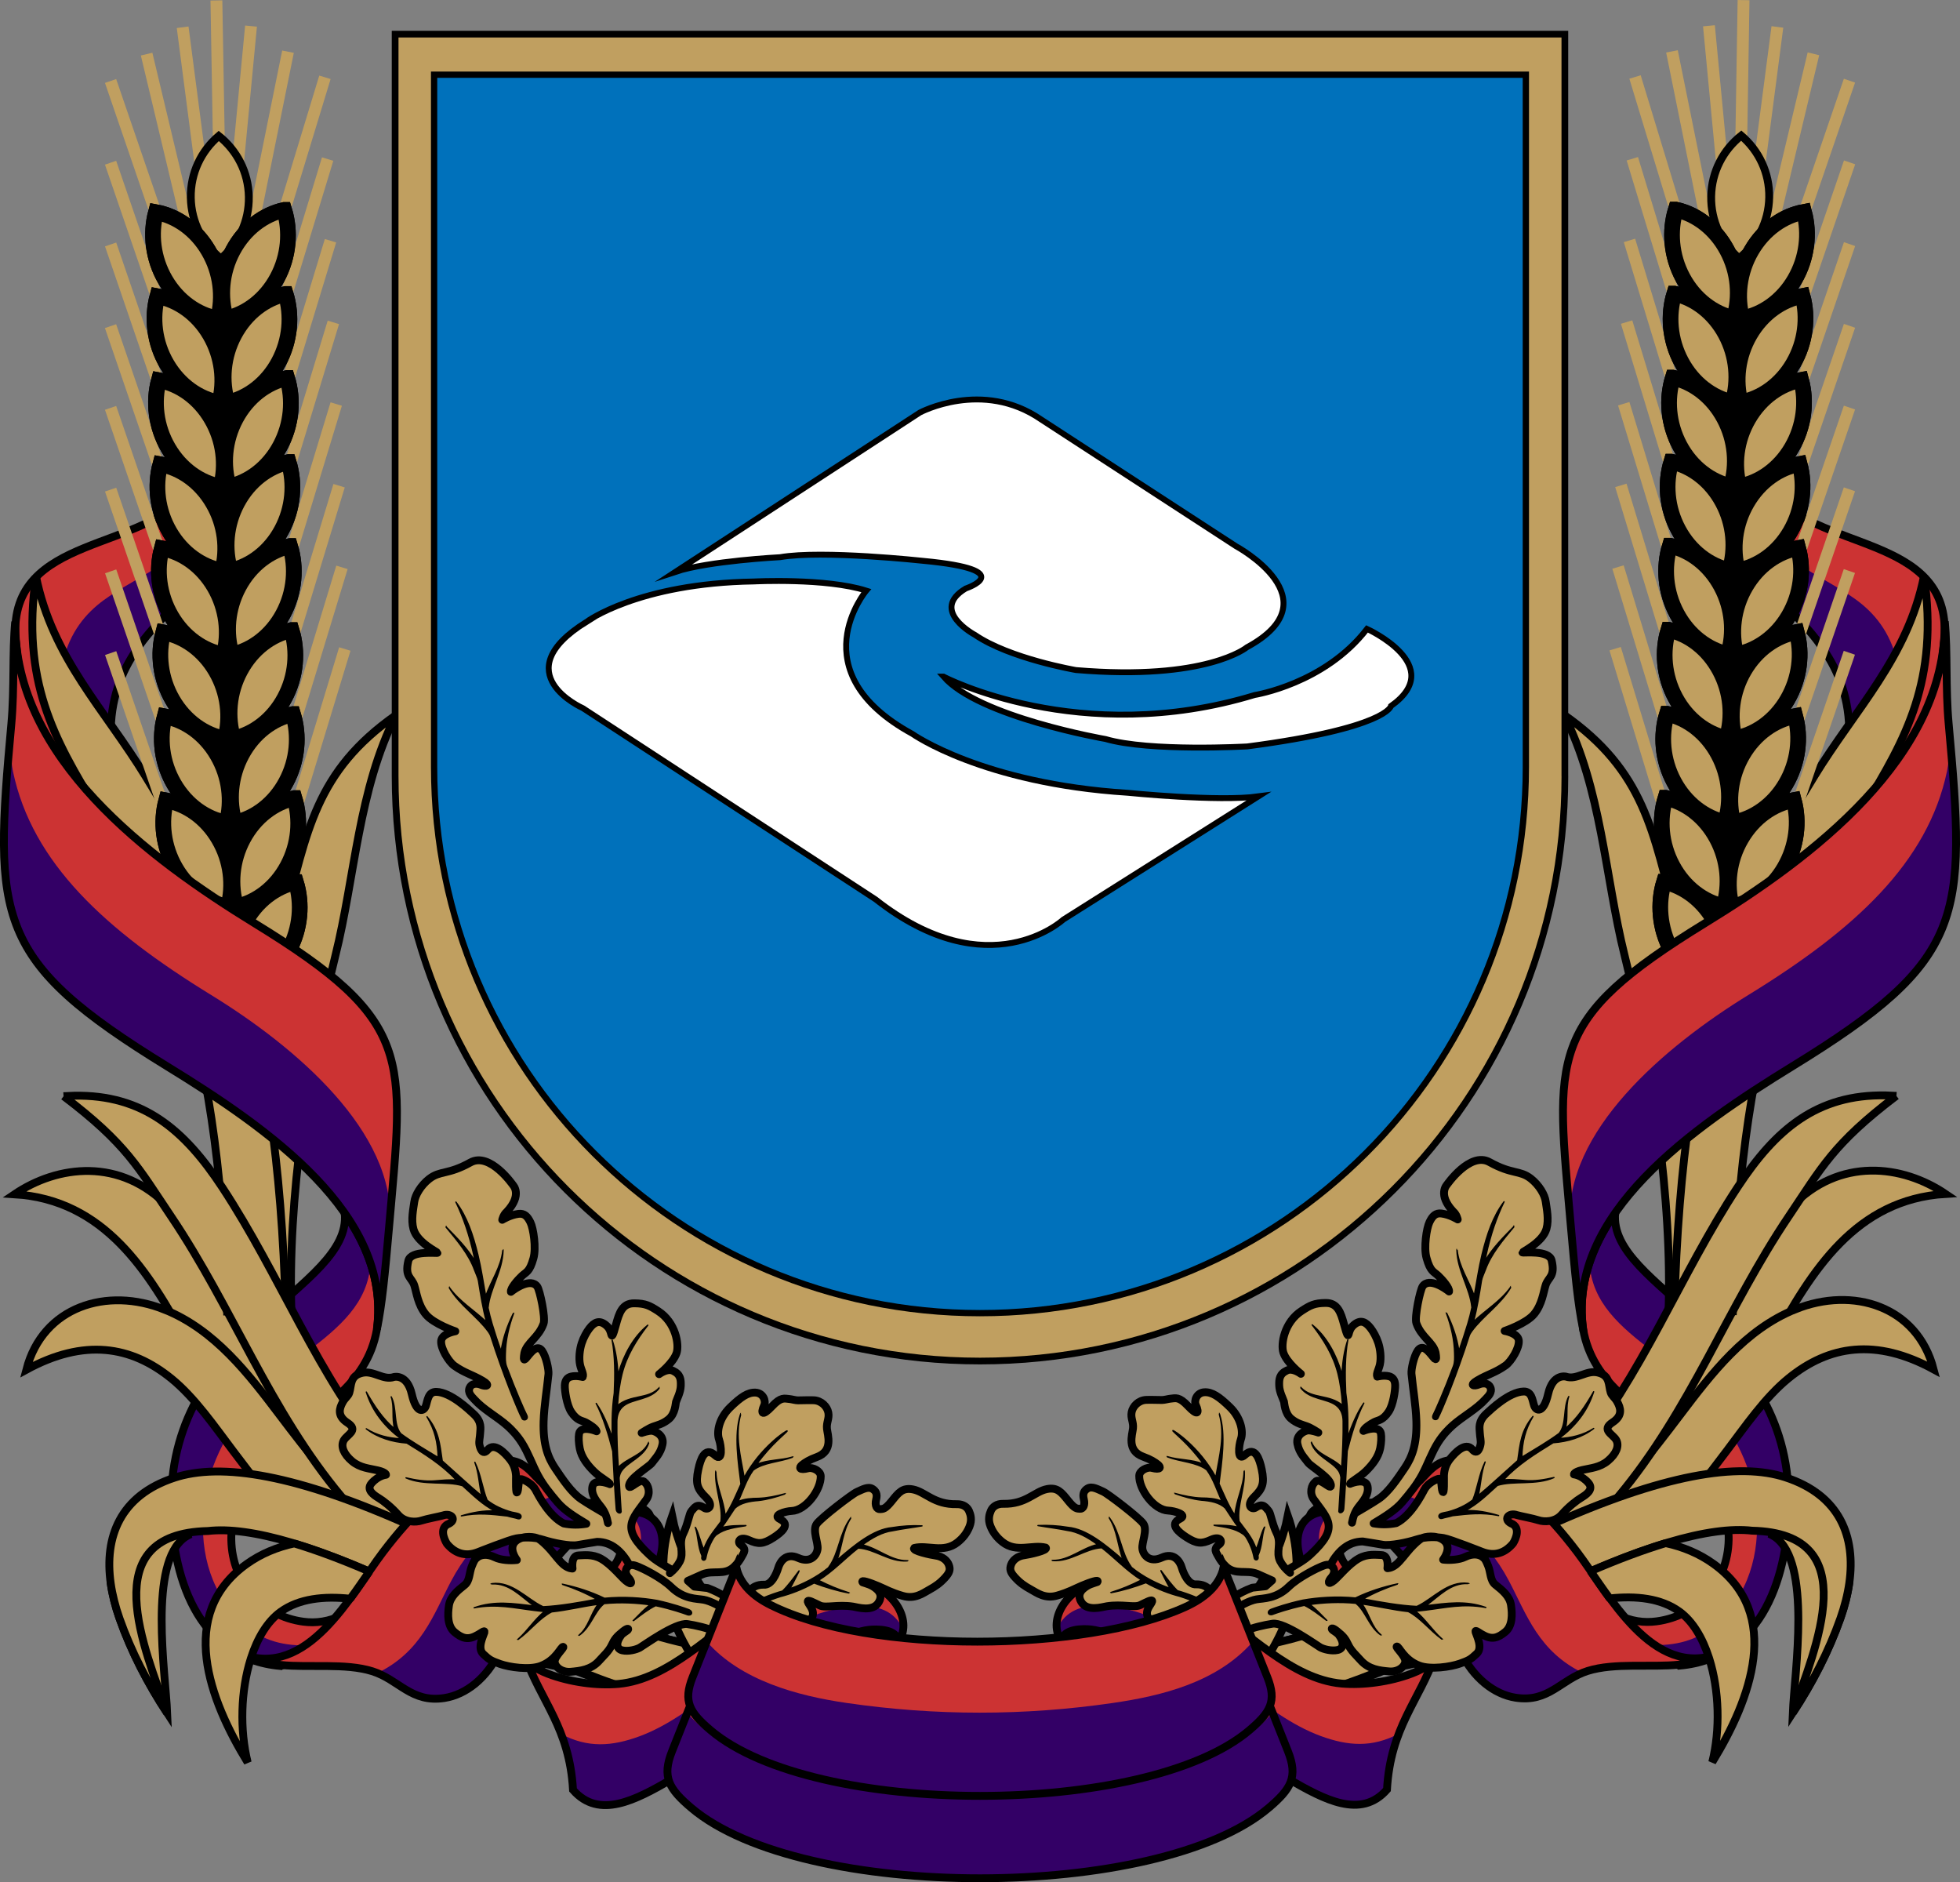 <?xml version="1.0" encoding="UTF-8"?>
<svg id="_레이어_2" data-name="레이어 2" xmlns="http://www.w3.org/2000/svg" viewBox="0 0 499.86 479.92">
  <rect x="0" y="0" width="499.86" height="479.92" fill="#808080" stroke="none"/>
  <defs>
    <style>
      .cls-1 {
        stroke-linecap: square;
      }

      .cls-1, .cls-2, .cls-3, .cls-4, .cls-5, .cls-6, .cls-7, .cls-8, .cls-9, .cls-10 {
        stroke: #000;
      }

      .cls-1, .cls-3, .cls-11, .cls-7, .cls-10 {
        fill: none;
      }

      .cls-1, .cls-3, .cls-7 {
        stroke-width: 2px;
      }

      .cls-1, .cls-7 {
        stroke-miterlimit: 6.05;
      }

      .cls-2 {
        fill: #fff;
        stroke-miterlimit: 10;
        stroke-width: 1.5px;
      }

      .cls-2, .cls-12, .cls-4, .cls-13, .cls-14, .cls-5, .cls-6, .cls-8, .cls-9, .cls-15, .cls-16 {
        fill-rule: evenodd;
      }

      .cls-3 {
        stroke-linecap: round;
      }

      .cls-3, .cls-6 {
        stroke-linejoin: round;
      }

      .cls-12 {
        fill: #c33;
      }

      .cls-4 {
        stroke-width: 2px;
      }

      .cls-4, .cls-13, .cls-5, .cls-8, .cls-9 {
        fill: #c09f60;
      }

      .cls-4, .cls-11, .cls-5 {
        stroke-miterlimit: 4;
      }

      .cls-11 {
        stroke: #c09f60;
        stroke-width: 3.02px;
      }

      .cls-14 {
        fill: #306;
      }

      .cls-5 {
        stroke-width: 4px;
      }

      .cls-6 {
        stroke-width: .33px;
      }

      .cls-8, .cls-9, .cls-10 {
        stroke-width: 2px;
      }

      .cls-9 {
        stroke-linejoin: bevel;
      }

      .cls-15 {
        fill: #0071bb;
      }
    </style>
  </defs>
  <g id="svg2">
    <g id="layer3">
      <g id="g4217">
        <g id="g3312-4">
          <path id="path3314-0" class="cls-14" d="M71.54,424.79c-21.47-1.89-27.91-23.43-27.88-41.77,.06-44.08,46.14-54.27,44.26-73.69,6.21,8.89,9.66,18.73,8.21,29.57-2.61,14.87-15.14,20.02-24.67,29.45-7.56,7.48-12.63,15.8-12.47,24.32,.2,10.85,7.73,19.38,18.33,20.82,3.16,.43,6.61,.05,10.37-1.87-3.4,6.15-9.24,10.84-16.15,13.17Z"/>
          <path id="path3316-9" class="cls-12" d="M94.5,322.1c1.76,5.31,2.42,10.9,1.64,16.79-2.61,14.87-15.14,20.02-24.67,29.45-7.56,7.48-12.63,15.8-12.47,24.32,.2,10.85,7.73,19.38,18.33,20.82,3.16,.43,6.61,.05,10.37-1.87-1.65,2.99-3.88,5.64-6.54,7.84-6.07,.37-12.05-.06-17.23-3.94-8.96-6.97-12.59-17.15-12.16-28.3,.41-10.86,4.65-20.24,11.56-28.55,4.41-5.3,9.41-9.69,14.87-13.86,8.48-6.48,15.65-12.54,16.3-22.7Z"/>
          <path id="path3318-4" class="cls-1" d="M71.54,424.79c-21.47-1.89-27.91-23.43-27.88-41.77,.06-44.08,46.14-54.27,44.26-73.69,6.21,8.89,9.66,18.73,8.21,29.57-2.61,14.87-15.14,20.02-24.67,29.45-7.56,7.48-12.63,15.8-12.47,24.32,.2,10.85,7.73,19.38,18.33,20.82,3.16,.43,6.61,.05,10.37-1.87-3.4,6.15-9.24,10.84-16.15,13.17Z"/>
        </g>
        <g id="g3320-8">
          <path id="path3322-8" class="cls-14" d="M34.25,212.38c-21.98-52.28,23.12-56.51,27.77-82.41l-13.76-5.3c-10.6,16.33-45.94,11.11-44.31,37.95l2.69,25.6,25.25,24.81,2.36-.65h0Z"/>
          <path id="path3324-2" class="cls-12" d="M18.33,199.71c-7.51-27.7-1.25-39.86,8.21-46.75,9.1-6.64,22.52-10.53,28.81-25.56l-7.08-2.73c-10.6,16.33-45.94,11.11-44.31,37.95l2.69,25.6,11.69,11.49Z"/>
          <path id="path3326-4" class="cls-7" d="M34.25,212.38c-21.98-52.28,23.12-56.51,27.77-82.41l-13.76-5.3c-10.6,16.33-45.94,11.11-44.31,37.95l2.69,25.6,25.25,24.81,2.36-.65h0Z"/>
        </g>
        <g id="g3380-5">
          <path id="path3382-5" class="cls-14" d="M162.35,406.37c2.31-2,4.14-4.44,5.3-7.26,3.48-8.48-.47-14.33-7.65-13.58-2.42,.25-4.79,1.06-7.08,2.31,7.65-.67,7.33,10.98,.46,13.85l8.98,4.68Z"/>
          <path id="path3384-1" class="cls-12" d="M159.8,385.56c-2.35,.27-4.65,1.07-6.89,2.29,7.65-.67,7.33,10.98,.46,13.85l4.9,2.56c1.68-1.73,3.03-3.74,3.94-5.98,2.49-6.08,1.17-10.8-2.42-12.71Z"/>
          <path id="path3386-71" class="cls-1" d="M162.35,406.37c2.31-2,4.14-4.44,5.3-7.26,3.48-8.48-.47-14.33-7.65-13.58-2.42,.25-4.79,1.06-7.08,2.31,7.65-.67,7.33,10.98,.46,13.85l8.98,4.68Z"/>
        </g>
        <g id="g10781-1">
          <path id="path3340-5" class="cls-8" d="M85.51,243.75c-8.41,33.95-12.67,68.76-10.91,96.44l-14.94,.94c-1.94-30.58,3.02-69.16,12.65-106.13,5.99-22.99,8.1-38.25,28.7-52.69-9.61,18.91-10.45,41.12-15.49,61.44h0Z"/>
          <path id="path3342-2" class="cls-8" d="M43,307.77c6.91,7.2,12.15,16.81,17.9,27.39,3.59,6.58,7.4,13.59,12.02,20.48l.02,.02c5.21,7.76,11.02,15.19,17.43,22,16.46,17.48,37.53,31.47,62.68,33.63l-1.23,14.94c-29.41-2.52-53.65-18.44-72.35-38.31-6.99-7.43-13.27-15.47-18.95-23.93l-.02-.02c-4.97-7.41-8.97-14.75-12.72-21.65-9.93-18.22-21.13-36.39-44.09-37.81,10.96-7.41,27.04-9.51,39.32,3.28h0Z"/>
          <path id="path3346-7" class="cls-8" d="M41.97,333.92c12.86,5.2,21.34,16.33,29.46,27.05,13.84,18.27,31.03,40.98,70.34,47.08-25.29,7.22-63.52-14.25-74.94-28.52-2.59-3.24-5.02-6.44-7.35-9.53-4.68-6.18-9.74-13.6-15.75-18.48-10.31-8.39-22.28-10.3-37.01-2.27,4.19-16.16,20.63-21.22,35.25-15.32Z"/>
          <path id="path3348-6" class="cls-8" d="M37.27,198.2c.75,1.23,1.5,2.47,2.26,3.72,15.36,25.35,31.27,54.91,33.33,132.12l-14.94,.35c-2.05-76.95-18.39-103.74-33.42-128.4-10.72-17.58-19.11-32.44-15.33-59.06,4.19,20.87,17.48,33.85,28.1,51.26Z"/>
          <path id="path3350-1" class="cls-8" d="M48.67,391.17c-.53,.21-1.03,.48-1.49,.8-9.36,6.52-4.99,34.38-4.54,44.84-4.99-7.62-9.13-15.61-12.14-24.11-1.07-3.01-1.84-6.04-2.26-9.01,2.85-7.56,11.2-13.91,20.43-12.52Z"/>
          <path id="path3352-4" class="cls-8" d="M16.22,279.5c.9-.06,1.79-.1,2.66-.12,17.67-.34,28.17,8.75,37.74,23.27,14.99,22.74,24.27,48.23,42.03,69.42,18.35,21.9,43.85,40.58,78.47,47.43-.96,4.9-1.91,9.81-2.87,14.71-38.5-7.63-66.78-28.31-87.08-52.53-18.35-21.9-27.77-48.1-43.44-71.38-8.43-12.52-11.35-18.55-27.5-30.8h0Z"/>
          <path id="path3354-23" class="cls-9" d="M110.9,391.88c-30.64-14.52-51.2-18.85-64.22-15.72-.72,.17-1.41,.37-2.09,.59-14.08,4.56-18,15.29-16.36,26.94h0c.42,2.97,1.2,6,2.26,9.01,3.01,8.5,7.15,16.49,12.14,24.11-5.62-16.3-18.78-45.79,10.4-46.44,10.63-1.21,28.4,3.65,55.63,17.05,21.28,10.46,42.06,22.15,65.58,26.81,.96-4.9,1.91-9.81,2.87-14.71-23.53-4.66-44.7-17.42-66.22-27.63h0Z"/>
          <path id="path3356-2" class="cls-8" d="M193.53,420.46l-10.61,10.61c-12.44-14.47-16.84-29.29-11.51-44.53,2.54,12.66,9.92,23.97,22.12,33.92Z"/>
        </g>
        <g id="g16212-8-1-2-4">
          <path id="path3360-6-7-1-0" class="cls-16" d="M66.35,70.14l-21.69,.38,2.99,171.32,21.69-.38s-2.99-171.32-2.99-171.32Z"/>
          <path id="path3362-1-4-6-7" class="cls-11" d="M46.13,218.72l-17.91-52.2m17.88-93.67L28.2,20.65m24.92,36.39L46.58,6.95m3.03,58L37.39,13.8m8.74,184.08l-17.91-52.2m17.9,31.36l-17.91-52.2m17.9,31.36l-17.91-52.2m17.9,31.36l-17.91-52.2m17.9,31.36L28.21,62.33m17.9,31.36L28.2,41.49m27.84,7.65L55.19,.11m16.68,218.16l16.07-52.79m-21.14-92.98l16.07-52.79m-23.64,37.23l4.79-50.29m-1,58.07l10.43-51.54m-2.31,184.27l16.07-52.79m-16.8,31.97l16.07-52.79m-16.8,31.97l16.07-52.79m-16.8,31.97l16.07-52.79m-16.8,31.97l16.07-52.79m-16.8,31.97l16.07-52.79"/>
          <path id="path3366-5-0-8-6" class="cls-4" d="M56.34,65.92c-4.58-3.63-7.57-9.21-7.68-15.5-.11-6.3,2.68-11.98,7.13-15.76,4.58,3.63,7.56,9.21,7.67,15.51,.11,6.3-2.67,11.98-7.13,15.76Z"/>
          <path id="path16174-51-9-5-3" class="cls-5" d="M75.47,224.93c1.68,5.42,1.21,11.77-1.78,17.35s-7.85,9.19-13.06,10.33c-1.68-5.42-1.21-11.77,1.78-17.34,2.99-5.58,7.85-9.19,13.05-10.34Z"/>
          <path id="path16172-9-4-7-6" class="cls-5" d="M42.77,225.5c-1.49,5.48-.8,11.8,2.38,17.27,3.18,5.47,8.17,8.91,13.41,9.87,1.49-5.48,.8-11.8-2.39-17.27-3.18-5.47-8.17-8.91-13.4-9.87Z"/>
          <path id="path16170-6-8-6-1" class="cls-5" d="M75.09,203.5c1.68,5.42,1.21,11.77-1.78,17.35-2.99,5.58-7.86,9.19-13.06,10.33-1.68-5.42-1.21-11.77,1.78-17.35,2.99-5.58,7.85-9.19,13.05-10.33Z"/>
          <path id="path16168-4-8-1-5" class="cls-5" d="M42.4,204.08c-1.49,5.48-.8,11.8,2.38,17.27,3.18,5.47,8.17,8.91,13.41,9.87,1.49-5.48,.8-11.81-2.39-17.27-3.18-5.47-8.17-8.91-13.4-9.87Z"/>
          <path id="path16166-5-2-8-4" class="cls-5" d="M74.72,182.08c1.68,5.42,1.21,11.77-1.78,17.34-2.99,5.58-7.86,9.19-13.06,10.33-1.68-5.42-1.21-11.77,1.78-17.34,2.99-5.58,7.85-9.19,13.05-10.33Z"/>
          <path id="path16164-4-4-9-2" class="cls-5" d="M42.02,182.65c-1.49,5.48-.8,11.81,2.38,17.27,3.18,5.47,8.17,8.91,13.41,9.87,1.49-5.48,.8-11.8-2.39-17.27-3.18-5.47-8.17-8.91-13.4-9.87Z"/>
          <path id="path16162-2-5-2-0" class="cls-5" d="M74.35,160.66c1.68,5.42,1.21,11.77-1.78,17.34-2.99,5.58-7.86,9.19-13.06,10.33-1.68-5.42-1.21-11.77,1.78-17.34,2.99-5.58,7.85-9.19,13.05-10.33Z"/>
          <path id="path16160-5-5-7-9" class="cls-5" d="M41.65,161.23c-1.49,5.48-.8,11.8,2.38,17.27,3.18,5.47,8.17,8.91,13.41,9.87,1.49-5.48,.8-11.8-2.38-17.27-3.18-5.47-8.17-8.91-13.41-9.87Z"/>
          <path id="path16158-3-1-9-7" class="cls-5" d="M73.97,139.23c1.68,5.42,1.21,11.77-1.78,17.35-2.99,5.58-7.85,9.19-13.06,10.33-1.68-5.42-1.21-11.77,1.78-17.34,2.99-5.58,7.85-9.19,13.05-10.34Z"/>
          <path id="path16156-26-7-5-3" class="cls-5" d="M41.28,139.8c-1.49,5.48-.8,11.8,2.38,17.27,3.18,5.47,8.17,8.91,13.41,9.87,1.49-5.48,.8-11.8-2.38-17.27-3.18-5.47-8.17-8.91-13.41-9.87Z"/>
          <path id="path16154-8-11-4-7" class="cls-5" d="M73.6,117.81c1.68,5.42,1.21,11.77-1.78,17.35-2.99,5.58-7.85,9.19-13.06,10.33-1.68-5.42-1.21-11.77,1.78-17.35,2.99-5.58,7.85-9.19,13.05-10.33Z"/>
          <path id="path16152-2-5-3-2" class="cls-5" d="M40.9,118.38c-1.49,5.48-.8,11.8,2.38,17.27,3.18,5.47,8.17,8.91,13.41,9.87,1.49-5.48,.8-11.81-2.39-17.27-3.18-5.47-8.17-8.91-13.4-9.87Z"/>
          <path id="path16150-6-2-1-6" class="cls-5" d="M73.22,96.38c1.68,5.42,1.21,11.77-1.78,17.35-2.99,5.58-7.86,9.19-13.06,10.33-1.68-5.42-1.21-11.77,1.78-17.35,2.99-5.58,7.85-9.19,13.05-10.33Z"/>
          <path id="path16148-6-7-2-0" class="cls-5" d="M40.53,96.95c-1.49,5.48-.8,11.81,2.38,17.27,3.18,5.47,8.17,8.91,13.41,9.87,1.49-5.48,.8-11.8-2.39-17.27-3.18-5.47-8.17-8.91-13.4-9.87Z"/>
          <path id="path16146-3-6-3-1" class="cls-5" d="M72.85,74.96c1.68,5.42,1.21,11.77-1.78,17.35-2.99,5.58-7.86,9.19-13.06,10.33-1.68-5.42-1.21-11.77,1.78-17.35,2.99-5.58,7.85-9.19,13.05-10.33Z"/>
          <path id="path16144-9-1-3-6" class="cls-5" d="M40.15,75.53c-1.49,5.48-.8,11.81,2.38,17.27,3.18,5.47,8.17,8.91,13.41,9.87,1.49-5.48,.8-11.8-2.38-17.27-3.18-5.47-8.17-8.91-13.41-9.87Z"/>
          <path id="path16142-4-4-4-5" class="cls-5" d="M72.48,53.53c1.68,5.42,1.21,11.77-1.78,17.34s-7.85,9.19-13.06,10.33c-1.68-5.42-1.21-11.77,1.78-17.34,2.99-5.58,7.85-9.19,13.05-10.33Z"/>
          <path id="path3368-5-23-1-7" class="cls-5" d="M39.78,54.1c-1.49,5.48-.8,11.8,2.38,17.27,3.18,5.47,8.17,8.91,13.41,9.87,1.49-5.48,.8-11.8-2.39-17.27-3.18-5.47-8.17-8.91-13.4-9.87Z"/>
          <g id="path16210-6-2-1-5">
            <path id="path16174-51-9-5-3-2" data-name="path16174-51-9-5-3" class="cls-5" d="M75.47,224.93c1.68,5.42,1.21,11.77-1.78,17.35s-7.85,9.19-13.06,10.33c-1.68-5.42-1.21-11.77,1.78-17.34,2.99-5.58,7.85-9.19,13.05-10.34Z"/>
          </g>
          <g id="path16208-2-2-3-4">
            <path id="path16172-9-4-7-6-2" data-name="path16172-9-4-7-6" class="cls-5" d="M42.77,225.5c-1.49,5.48-.8,11.8,2.38,17.27,3.18,5.47,8.17,8.91,13.41,9.87,1.49-5.48,.8-11.8-2.39-17.27-3.18-5.47-8.17-8.91-13.4-9.87Z"/>
          </g>
          <g id="path16206-53-1-87-1">
            <path id="path16170-6-8-6-1-2" data-name="path16170-6-8-6-1" class="cls-5" d="M75.09,203.5c1.68,5.42,1.21,11.77-1.78,17.35-2.99,5.58-7.86,9.19-13.06,10.33-1.68-5.42-1.21-11.77,1.78-17.35,2.99-5.58,7.85-9.19,13.05-10.33Z"/>
          </g>
          <g id="path16204-56-6-42-2">
            <path id="path16168-4-8-1-5-2" data-name="path16168-4-8-1-5" class="cls-5" d="M42.4,204.08c-1.49,5.48-.8,11.8,2.38,17.27,3.18,5.47,8.17,8.91,13.41,9.87,1.49-5.48,.8-11.81-2.39-17.27-3.18-5.47-8.17-8.91-13.4-9.87Z"/>
          </g>
          <g id="path16202-6-8-7-0">
            <path id="path16166-5-2-8-4-2" data-name="path16166-5-2-8-4" class="cls-5" d="M74.72,182.08c1.68,5.42,1.21,11.77-1.78,17.34-2.99,5.58-7.86,9.19-13.06,10.33-1.68-5.42-1.21-11.77,1.78-17.34,2.99-5.58,7.85-9.19,13.05-10.33Z"/>
          </g>
          <g id="path16200-1-5-7-0">
            <path id="path16164-4-4-9-2-2" data-name="path16164-4-4-9-2" class="cls-5" d="M42.02,182.65c-1.49,5.48-.8,11.81,2.38,17.27,3.18,5.47,8.17,8.91,13.41,9.87,1.49-5.48,.8-11.8-2.39-17.27-3.18-5.47-8.17-8.91-13.4-9.87Z"/>
          </g>
          <g id="path16198-4-7-9-1">
            <path id="path16162-2-5-2-0-2" data-name="path16162-2-5-2-0" class="cls-5" d="M74.35,160.66c1.68,5.42,1.21,11.77-1.78,17.34-2.99,5.58-7.86,9.19-13.06,10.33-1.68-5.42-1.21-11.77,1.78-17.34,2.99-5.58,7.85-9.19,13.05-10.33Z"/>
          </g>
          <g id="path16196-4-6-3-4">
            <path id="path16160-5-5-7-9-2" data-name="path16160-5-5-7-9" class="cls-5" d="M41.65,161.23c-1.49,5.48-.8,11.8,2.38,17.27,3.18,5.47,8.17,8.91,13.41,9.87,1.49-5.48,.8-11.8-2.38-17.27-3.18-5.47-8.17-8.91-13.41-9.87Z"/>
          </g>
          <g id="path16194-6-1-1-6">
            <path id="path16158-3-1-9-7-2" data-name="path16158-3-1-9-7" class="cls-5" d="M73.97,139.23c1.68,5.42,1.21,11.77-1.78,17.35-2.99,5.58-7.85,9.19-13.06,10.33-1.68-5.42-1.21-11.77,1.78-17.34,2.99-5.58,7.85-9.19,13.05-10.34Z"/>
          </g>
          <g id="path16192-2-8-9-0">
            <path id="path16156-26-7-5-3-2" data-name="path16156-26-7-5-3" class="cls-5" d="M41.28,139.8c-1.49,5.48-.8,11.8,2.38,17.27,3.18,5.47,8.17,8.91,13.41,9.87,1.49-5.48,.8-11.8-2.38-17.27-3.18-5.47-8.17-8.91-13.41-9.87Z"/>
          </g>
          <g id="path16190-6-9-8-7">
            <path id="path16154-8-11-4-7-2" data-name="path16154-8-11-4-7" class="cls-5" d="M73.6,117.81c1.68,5.42,1.21,11.77-1.78,17.35-2.99,5.58-7.85,9.19-13.06,10.33-1.68-5.42-1.21-11.77,1.78-17.35,2.99-5.58,7.85-9.19,13.05-10.33Z"/>
          </g>
          <g id="path16188-8-2-6-1">
            <path id="path16152-2-5-3-2-2" data-name="path16152-2-5-3-2" class="cls-5" d="M40.9,118.38c-1.49,5.48-.8,11.8,2.38,17.27,3.18,5.47,8.17,8.91,13.41,9.87,1.49-5.48,.8-11.81-2.39-17.27-3.18-5.47-8.17-8.91-13.4-9.87Z"/>
          </g>
          <g id="path16186-2-7-5-7">
            <path id="path16150-6-2-1-6-2" data-name="path16150-6-2-1-6" class="cls-5" d="M73.22,96.38c1.68,5.42,1.21,11.77-1.78,17.35-2.99,5.58-7.86,9.19-13.06,10.33-1.68-5.42-1.21-11.77,1.78-17.35,2.99-5.58,7.85-9.19,13.05-10.33Z"/>
          </g>
          <g id="path16184-5-9-0-7">
            <path id="path16148-6-7-2-0-2" data-name="path16148-6-7-2-0" class="cls-5" d="M40.53,96.95c-1.49,5.48-.8,11.81,2.38,17.27,3.18,5.47,8.17,8.91,13.41,9.87,1.49-5.48,.8-11.8-2.39-17.27-3.18-5.47-8.17-8.91-13.4-9.87Z"/>
          </g>
          <g id="path16182-5-5-2-7">
            <path id="path16146-3-6-3-1-2" data-name="path16146-3-6-3-1" class="cls-5" d="M72.85,74.96c1.68,5.42,1.21,11.77-1.78,17.35-2.99,5.58-7.86,9.19-13.06,10.33-1.68-5.42-1.21-11.77,1.78-17.35,2.99-5.58,7.85-9.19,13.05-10.33Z"/>
          </g>
          <g id="path16180-1-4-8-7">
            <path id="path16144-9-1-3-6-2" data-name="path16144-9-1-3-6" class="cls-5" d="M40.15,75.53c-1.49,5.48-.8,11.81,2.38,17.27,3.18,5.47,8.17,8.91,13.41,9.87,1.49-5.48,.8-11.8-2.38-17.27-3.18-5.47-8.17-8.91-13.41-9.87Z"/>
          </g>
          <g id="path16178-0-3-6-3">
            <path id="path16142-4-4-4-5-2" data-name="path16142-4-4-4-5" class="cls-5" d="M72.48,53.53c1.68,5.42,1.21,11.77-1.78,17.34s-7.85,9.19-13.06,10.33c-1.68-5.42-1.21-11.77,1.78-17.34,2.99-5.58,7.85-9.19,13.05-10.33Z"/>
          </g>
          <g id="path3370-1-1-0-3">
            <path id="path3368-5-23-1-7-2" data-name="path3368-5-23-1-7" class="cls-5" d="M39.78,54.1c-1.49,5.48-.8,11.8,2.38,17.27,3.18,5.47,8.17,8.91,13.41,9.87,1.49-5.48,.8-11.8-2.39-17.27-3.18-5.47-8.17-8.91-13.4-9.87Z"/>
          </g>
        </g>
        <g id="g3372-2">
          <path id="path3374-4" class="cls-14" d="M96.13,338.89c1.28-6.15,2.04-13.93,3.08-25.85,3.85-44.01,6.5-52.59-34.27-77.62C37.84,218.78,3.56,193.24,3.88,158.52c-.76,7.93-.15,16.85-.99,26.1-4.52,49.85-4.32,60.23,39.79,87.31,25.55,15.69,57.35,37.68,53.45,66.97h0Z"/>
          <path id="path3376-8" class="cls-12" d="M99.43,312.05c1.5-23.38-23.96-45.08-45.61-58.37-26.95-16.55-45.61-33.62-50.51-56.98-.73-3.48-.58-8.66-.41-12.08,.84-9.25,.22-18.17,.99-26.1-.33,34.72,33.96,60.27,61.07,76.91,39.35,24.16,38.25,32.99,34.66,73.14-.13,1.45-.05,1.95-.19,3.49h0Z"/>
          <path id="path3378-65" class="cls-7" d="M96.13,338.89c1.28-6.15,2.04-13.93,3.08-25.85,3.85-44.01,6.5-52.59-34.27-77.62C37.84,218.78,3.56,193.24,3.88,158.52c-.76,7.93-.15,16.85-.99,26.1-4.52,49.85-4.32,60.23,39.79,87.31,25.55,15.69,57.35,37.68,53.45,66.97h0Z"/>
        </g>
        <g id="g3388-0">
          <path id="path3390-9" class="cls-14" d="M229.09,418.63c3.58-4.93-.3-13.12-9.93-15.87-9.12-2.61-18.64,1.11-26.25,6.04-11.44,7.43-22.35,19.41-35.2,20.56-5.49,.49-12.36-.45-17.9-2.56-3.74-1.42-5.76-3.12-5.97-4.98l.09,.53c3.97,11.39,11.31,18.17,12.21,34.05,6.66,7.59,15.99,2.54,25.01-2.65,13.42-7.73,24.34-19.9,35.94-30.08,4.29-3.76,9.23-7.48,14.48-8.1,1.86-.22,7.36-.34,7.51,3.06h0Z"/>
          <path id="path3392-0" class="cls-12" d="M143.19,442.17c6.71,3.54,12.84,3.14,19.88,.55,7.46-2.75,14.09-7.87,20.34-12.65,3.41-2.6,6.77-5.3,10.04-8.06,3.87-3.28,7.73-6.89,12.25-9.23,4.01-2.07,8.74-2.93,13.23-3.19,4.99-.28,9.05,1.09,11.41,5.77,.54-4.71-3.49-10.4-11.19-12.6-9.12-2.61-18.64,1.11-26.25,6.04-11.44,7.43-22.35,19.41-35.2,20.56-5.49,.49-12.36-.45-17.9-2.56-3.74-1.42-5.76-3.12-5.97-4.98l.09,.53c2.55,7.3,6.48,12.71,9.21,19.84l.05-.02h0Z"/>
          <path id="path3394-0" class="cls-1" d="M229.09,418.63c3.58-4.93-.3-13.12-9.93-15.87-9.12-2.61-18.64,1.11-26.25,6.04-11.44,7.43-22.35,19.41-35.2,20.56-5.49,.49-12.36-.45-17.9-2.56-3.74-1.42-5.76-3.12-5.97-4.98l.09,.53c3.97,11.39,11.31,18.17,12.21,34.05,6.66,7.59,15.99,2.54,25.01-2.65,13.42-7.73,24.34-19.9,35.94-30.08,4.29-3.76,9.23-7.48,14.48-8.1,1.86-.22,7.36-.34,7.51,3.06h0Z"/>
          <path id="path3396-6" class="cls-14" d="M186.62,446l10.2-1.16c-1.69-10.4,10.43-7.92,20.42-9.05,4.57-.52,8.31,.02,9.19-5.54,.65-4.12,1.99-8.18,3.09-12.27h-.17c-1.55,2.6-5,4.51-10.58,4.63-7.71,.16-14.68-1.87-22.07-3.41-6.93-1.44-14.12,1.53-14.26,9.19l.03,15.54,4.16,2.07h0Z"/>
          <path id="path3398-1" class="cls-12" d="M227.06,426.34c-2.62,3.25-8.41,3.44-13.64,2.95-3.93-.37-7.68-.51-11.63-.67-3.01-.13-6.3-.4-9.08,.74-3.33,1.36-5.03,4.27-4.07,7.89l.72,8.42-2.76,.31-4.16-2.07-.03-15.54c.14-7.66,7.32-10.63,14.26-9.19,7.4,1.54,14.37,3.57,22.07,3.41,5.59-.11,9.03-2.02,10.58-4.64h.17c-.73,2.72-1.56,5.43-2.23,8.14l-.22,.24Z"/>
          <path id="path3400-3" class="cls-1" d="M186.62,446l10.2-1.16c-1.69-10.4,10.43-7.92,20.42-9.05,4.57-.52,8.31,.02,9.19-5.54,.65-4.12,1.99-8.18,3.09-12.27h-.17c-1.55,2.6-5,4.51-10.58,4.63-7.71,.16-14.68-1.87-22.07-3.41-6.93-1.44-13.19-.6-13.33,7.06l-.89,17.67,4.16,2.07h0Z"/>
        </g>
        <g id="g10768-8">
          <path id="path3330-9" class="cls-14" d="M61.28,421.91c3.01,1.45,6.42,2.47,10.26,2.87,7.12,.74,16.42-.55,23.28,1.6,6.83,2.14,9.92,8.14,18.4,6.82,5.5-.86,10.82-5.08,13.92-11.63,7.58-16.02,19.38-34.64,32.85-36.04,2.24-.23,4.17,.18,5.66,1.11-1.8-3.76-10.5-2.82-16.68-3.23-5.22-.35-9.24-3.15-12.58-6.81-3.46-3.8-5.92-4.86-11.02-3.19-11.59,3.8-20.46,12.89-27.84,22.62-8.03,10.59-19.22,32.61-36.26,25.89h0s0,0,0,0Z"/>
          <path id="path3332-3" class="cls-12" d="M61.28,421.91c3.01,1.45,6.42,2.47,10.26,2.87,7.12,.74,16.42-.55,23.28,1.6,.37,.12,.73,.24,1.08,.38,11.57-5.47,14.6-15.01,19.15-23.62,6.16-11.64,14.88-17.6,26.76-22-2.01-1.19-3.79-2.77-5.42-4.55-3.46-3.8-5.92-4.86-11.02-3.19-11.59,3.8-20.46,12.89-27.84,22.62-8.03,10.59-19.22,32.61-36.26,25.89h0s0,0,0,0Z"/>
          <path id="path3330-0-4" class="cls-10" d="M61.41,421.66c3.01,1.45,6.42,2.47,10.26,2.87,7.12,.74,16.42-.55,23.28,1.6,6.83,2.14,9.92,8.14,18.4,6.82,5.5-.86,10.82-5.08,13.92-11.63,7.58-16.02,19.38-34.64,32.85-36.04,2.24-.23,4.17,.18,5.66,1.11-1.8-3.76-10.5-2.82-16.68-3.23-5.22-.35-9.24-3.15-12.58-6.81-3.46-3.8-5.92-4.86-11.02-3.19-11.59,3.8-20.46,12.89-27.84,22.62-8.03,10.59-19.22,32.61-36.26,25.89h0s0,0,0,0Z"/>
        </g>
        <path id="path3344-4" class="cls-9" d="M75.05,393.54c-4.37,.94-8.49,2.62-12.19,5.28-17.74,12.76-9.51,34.59,.31,50.56-2.06-8.29-1.77-18.32,.75-26.34,0-.03,.02-.06,.03-.09,.02-.06,.04-.13,.06-.19,1.63-5.07,4.16-9.34,7.59-11.81,4.66-3.35,10.97-4.03,17.72-3.31,1.74-2.36,3.35-4.73,4.88-6.94-7.19-3.11-13.56-5.46-19.16-7.16h0Z"/>
        <g id="g3402-6">
          <path id="path3404-0" class="cls-13" d="M160.59,398.97c-.37,.02-.22,.17-.56,.52-.74,.77-.52,1.92,.3,2.8,.82,.88,1.03,2.13-.72,.73-1.12-.89-3.68-4.14-6.27-5.61-2.28-1.3-4.58-.9-5.77-.88-2.07,.02-1.57,3.35-1.57,3.35,0,0-.96,.07-2.16-.89-1.21-.96-2.51-2.85-3.67-4.12-1.15-1.27-2.18-2.14-2.87-2.59-.7-.45-3.73-.98-5.63,.48-2.35,1.8,.13,4.94,.13,4.94-1.67,.19-4.12,.05-5.62-.69-2.05-1-3.6-.6-4.34-.06-.74,.54-.92,.83-1.55,2.41-.64,1.59-.48,3.67-1.8,4.72-1.8,1.42-3.66,2.94-4.01,5.23-.34,2.29-.41,5.26,1.45,6.8,1.86,1.55,3.4,2.07,5.61,.82,1.09-.53,2.22-1.58,1.97-.73-.25,.85-1.9,3.97-.29,5.47,1.61,1.51,1.98,1.7,4.31,2.54,2.33,.84,7.44,1.59,10.32,.52,4.05-1.5,5.22-5.07,5.77-4.88,.41,.14-2.16,2.38-2.17,3.71s1.74,2.85,4.11,2.64c2.37-.21,5.17-.5,7.26-2.84,1.1-1.24,2.43-2.38,3.16-3.94,.73-1.56,1.23-2.18,2.9-3.52,1.07-.86,1.5-.76,1.25-.41-.2,.29-1.29,.81-1.75,1.43-1.4,1.9-1.22,3.47,.31,3.82,1.53,.36,3.56-.18,4.46-.68,.9-.5,9.19-6.5,12.16-6.02,2.74,.44,7.25,.98,10.61,4.89,.37-.22,.76-.41,1.17-.58,2.56-1.03,5.9-.94,9.4-.26-1.69-1.58-3.77-3.42-4.49-3.99,.51-.57,.95-1.02,1.28-1.28,2.78-1.1,4.14,.18,8.27,.69,4.13,.51,4.71,.16,5.47-1.06,1.07-1.71-.88-3.4-1.01-4.11s1.54,.24,3.06,.96c1.52,.72,4.56-.33,8.48,.28,1.16,.18,5.07,1.45,6.56-1.12,.83-1.43,.43-2.56-.77-3.52-1.19-.94-2.11-1.11-3.34-1.54-.6-.75,1.83,.04,3.94,.94,2.11,.9,3.22,1.62,6.3,2.52,3.08,.9,5.08-.66,6.71-1.55,1.63-.89,2.78-1.68,4.09-3.13,1.16-1.28,1.36-2.05,.96-3.17-.4-1.12-1.53-2.22-3.5-2.46-.89-.11-6.21-1.22-5.32-1.92,3.43-.85,7.43,1.42,11.01-1.42,1.36-1.08,2.38-2.33,3.06-4.04,.68-1.71,.29-3.02-.12-3.96-.41-.93-1.43-1.78-3.12-1.74-5.84,.14-8-3.15-11.2-3.77-2.61-.5-3.64,.79-5.37,2.96-1.73,2.17-2.24,2.01-3.02,2.08-.78,.07-1.37-.89-.98-2.45,.37-1.48-.12-2.21-.93-2.72-1.15-.72-2.69,.22-3.97,.77-1.2,.52-9.08,6.55-10.25,8.15-1.17,1.6,.41,4.79,.22,6.38-.18,1.6-1.79,3.74-4.94,2.31-3.16-1.43-4.66,1.01-5.11,2.55-.45,1.54-1.74,4.47-3.66,4.27-3.38-.06-4.05,2.39-5.61,4.06-.41,.65-.82,1.29-1.22,1.94-.89-1.77-3.81-3.77-7.49-5.14l-3.38-.37-1.67-1.48,3.79-1.69c2.76-1.09,5.56,.41,7.98-1.88,.84-.8,1.5-1.69,1.98-2.63,.48-.92,1.36-1.84-.29-2.99-.94-.65-.32-2.3,2.1-1.19,2.37,1.09,3.62,1.09,6.3-.65,1.13-.73,2.06-1.48,2.55-2.2,.62-.92,.5-1.79-.9-2.48-2.15-1.07,1.5-2.05,2.94-2.1,3.65-.12,7.52-5.41,7.43-8.89-.04-1.36-2.08-2.29-3.15-2.01-2.42,.62-2.43-.18-1.64-.82,.78-.63,1.88-1.34,3.79-2.03,4.26-1.53,2.76-5.59,2.59-7.21-.17-1.62,.63-2.57,.35-4.11-.28-1.55-1.77-3.09-3.74-3.16-1.32-.05-2.72,.03-4.01,.03-.64,0-1.62-.3-2.08-.33-1.41-.12-2.23-.61-4.56,1.87-2.33,2.48-2.99,1.99-1.99-.24,.54-1.2-.25-3.17-2.17-3.28-1.91-.11-3.72,1.07-6.5,3.78-2.79,2.71-3.51,6.2-2.81,8.21,.54,1.55,1,5.85-1.02,4-1.31-1.21-2.29-.98-3.01,.07-.56,.81-.98,2.12-1.29,3.62-.74,3.57-.22,4.9,1.91,6.98,2.18,2.12,.69,3.47-.4,2.73-1.91-1.29-2.51,.04-3.31,.91-.44,.49-.88,3.34-2.01,5.61-1.36,2.72,.3,4.9-.9,7.17-.42,.79-1,1.55-1.73,2.26-2.02-1.18-4.38-2.53-6-4.03-7.49-6.94-4.51-8.89-.82-14.09,1.14-1.61,.59-3.65-.39-4.42-1.04-1.36-3.88,2.05-3.99,1.02-.29-1.87,5.09-4.96,5.81-5.94,.89-1.22,2.23-2.44,2.71-4.74,.48-2.3-1.71-3.31-2.56-3.46-.86-.15-2.76,.53-2.76,.53,0,0,1.8-1.2,2.93-1.6,1.14-.41,2.5-.69,3.98-1.91,1.7-1.41,1.76-4.09,1.84-4.35,.24-.77,1.18-2.49,1.23-4.12,.05-1.64-.03-2.97-2.02-3.88-1.46-.67-3.51,.88-3.51,.88,0,0,3.6-2.79,4.47-5.42,.69-2.11-.2-7.77-4.72-10.67-2.11-1.36-3.18-1.96-6.06-1.98-3.06-.03-3.86,2.39-4.69,5.45-.83,3.06-1.01,3.1-1.2,2.46-.17-.59-.35-1.55-1.42-2.4-1.65-1.31-2.91-.72-4.18,.93-.67,.87-1.45,2.26-1.93,3.71-.54,1.64-.78,3.87-.42,5.54,.27,1.26,1.01,2.38,.67,3.1,0,0-1.57-.44-2.95-.11-.94,.22-1.56,.91-1.61,2.24-.05,1.33,.49,5.04,1.63,6.77,1.53,2.32,2.71,2.17,3.7,2.68,.99,.51,2.62,1.58,2.77,2.26-.74-.32-4.08-1.46-4.47,.64-.17,.9-.08,2.4,.18,3.76,.46,2.3,2,4.24,3.65,5.86,1.71,1.67,3.92,2.69,4.04,3.23-.74-.33-4.08-1.46-4.47,.64-.39,2.1,1.15,3.77,2.3,5.25,.36,.46,.65,.95,.94,1.56-1.89-1.04-3.95-2.2-6.04-3.6-2.58-1.72-4.91-5.31-6.68-7.91-1.84-2.72-3.13-6.08-2.95-11.94,.12-3.95,.86-8.14,1.24-12.06,.11-1.12-.59-4.48-1.61-5.93-2.2-3.13-5.4,5.75-4.53,.52,.64-2.65,3.63-3.91,4.89-7.47,.54-1.53-.95-8.51-1.6-9.43-1.66-2.35-5.84,.59-6.73,1.33-.15-.89,1.62-2.94,2.77-4.03,1.15-1.08,2-1.01,2.98-4.53,.73-2.63,0-7.59-.77-9.16-.77-1.58-1.57-2.34-3.03-2.17-2.14,.26-4.16,1.52-4.16,1.52,0,0,.26-1.29,1.15-2.03,4.05-4.33,1.61-6.81,1.61-6.81,0,0-5.9-8.56-10.88-5.78-5.78,3.22-7.67,1.97-10.54,4.21-2.1,1.65-3.56,4.12-3.78,5.87-.23,1.75-.87,4.5-.19,6.93,.96,3.44,6.1,5.82,6.12,6.02,.01,.2-6.79-.72-7.44,2.04-.99,4.2,.88,4.19,1.54,6.33,.56,1.78,.9,4.89,2.93,7.35,2.04,2.46,7.52,4.29,7.52,4.29,0,0-3.39,.54-3.61,2.42-.22,1.88,1.92,5.36,3.37,6.39,2.63,1.87,4.47,2.19,7.22,3.82,2.17,1.28,.83,1.54-.41,1.03-1.24-.51-2.49-.31-2.94,.75-.54,1.29,.56,2.24,1.2,2.95,2.41,2.67,5.75,4.36,8.45,6.76,1.05,.94,2.47,2.38,3.73,4.38,1.58,2.51,2.65,5.61,4.04,8.2,1.39,2.58,3.1,4.66,5.04,6.94,1.73,2.04,4.53,3.76,7.32,5.44-1.92,.33-3.84,.31-5.76-.07-3.67-1.83-6.37-7-7.17-8.53-.8-1.53-2.6-2.46-3.56-2.76-.97-.29-.74,2.33-1.05,3.13-.56,1.42-.37-3.39-.4-3.99-.06-1.2-.37-2.76-1.59-4.27-1.21-1.51-3.91-4.4-5.62-2.38-1.37,1.62-1.99-.52-2.13-1.36-.13-.84,.15-1.83,.2-2.91,.05-1.09,.51-2.82-1.63-4.81-1.24-1.15-5.84-5.57-9.52-5.68-2.14-.07-2.24,2.21-2.71,3.6-.47,1.39-2.38,2.18-3.58-3.03-1.2-5.21-4.52-4.37-4.52-4.37-2.73,.94-5.21-1.7-8.09-1.05-3.26,.73-2.72,3.19-3.33,5.1-.28,.87-1.07,1.28-1.67,2.38-.83,1.52-1.53,3.47,1.21,5.25,2.96,1.93-.1,2.98-.95,4.48-.85,1.51,0,3.53,2.1,5.3,2.11,1.77,4.46,1.85,6.61,2.37,2.15,.52,2.07,1.11,2.07,1.11,0,0-1.94,.15-3.69,2.16-1.46,1.68,.6,3.03,1.81,3.76s3.27,2.32,5,4.31c1.74,2,4.57,1.9,5.94,1.44,1.37-.45,4.52-1.02,5.46-1.3,2.22-.79,3.81,1.26,1.08,2.31-2.31,1.43-.08,4.89-.08,4.89,1.97,2.39,4.64,3.43,7.91,2.15,0,0,8.15-3.23,9.81-3.5,1.66-.27,4.38-.45,6.94,.38,2.18,.71,6.72,1.68,8.63,1.32,.95-.18,2.95-.49,5.05-.83,3.72,.04,6.28,2.43,8.26,5.96h0Z"/>
          <g id="g3406-6">
            <path id="path3408-6" class="cls-6" d="M124.23,382.54h.01m0,0c-1.18-2.84-1.61-6.64-3.14-9.69,1.04,2.82,1.09,5.57,1.73,8.55-3.04-2.52-6.42-5.7-10.05-8.91-.64-4.47-.89-7.66-3.88-11.25,2.02,3.45,2.71,6.35,2.85,10.39-3.41-2.07-6.79-4.03-9.58-6.1h.02c-1.95-2.41-.92-6.51-2.42-9.37,.88,2.63,.09,5.44,.88,8.17-3.11-2.59-5.22-5.91-7.23-9.39,1.6,5.02,4.66,8.81,8.84,11.93-3.07-.13-6.18-.87-8.85-2.56,2.9,2.26,6.62,3.36,10.34,3.63,4.77,2.94,8.83,5.45,12.67,9.48-1.91-.21-3.66,.04-5.52,.17-2.43,.21-4.94-.22-7.36-.77,4.61,2.04,10.23,.72,14.42,2,2.55,2.3,5.15,4.91,8.26,6.44-2.99-.13-5.67,.39-8.56,1.25,4.27-.84,7.48-.45,11.72,.03,.91,.29,1.87,.42,2.77,.71,.71,.16,1.06-.76,.38-1.16-.54-.32-1.4-.37-2-.53-2.28-.63-4.45-1.58-6.3-3.04h0Z"/>
            <path id="path3410-18" class="cls-6" d="M175.21,411.68c-.96-.35-3.84-1.38-7.88-2.25l-.13-.02c-1.93,.92-3.82,2.43-5.63,3.8-.14,.11-.15,.09-.03-.03,1.37-1.37,2.64-2.77,4.21-4-3.38-.47-7.46-.71-11.68-.3-.02,.03-.04,.05-.07,.06-2.46,1.99-3.33,5.97-6.27,8-.2,.16-.21,.14-.03-.03,2.44-2.06,2.86-5.22,4.8-7.85-3.94,.53-7.84,1.51-11.81,1.93-3.15,1.61-5.51,4.82-8.54,7.01-.24,.12-.25,.1-.03-.04,2.42-2.14,4.13-4.94,6.72-7.08-.83-.05-1.66-.15-2.49-.25-5.25-.64-9.67-1.75-15.43-.68,5.21-1.87,9.99-1.07,15.28-.46-3.47-2.52-6.29-5.85-10.73-5.64-.34,.07-.35,.05-.01-.05,5.12-.68,8.93,3.93,12.85,5.79,.07,.02,.14,.05,.19,.1,4.26-.2,9.21-1.07,13.68-1.92-2.73-1.54-5.66-2.79-8.67-3.77-.26-.08-.25-.1,.01-.05,3.61,.77,7.16,1.91,10.54,3.53,.03,.01,.06,.03,.08,.05,4.92-.48,9.69-.11,13.43,.55,4.1,.89,6.99,1.93,8.02,2.31,1.3,.47,.9,1.77-.41,1.29h0Z"/>
            <path id="path3412-4" class="cls-6" d="M127.79,344.58c.48-3.4,1.63-6.63,3.11-9.64,.15-.27,.17-.26,.05,.03-1.21,3.28-2.01,6.77-2.07,10.2-.02,1.19-.09,2.22,.32,3.29,2.36,6.31,4.58,11.31,5.16,12.41,.53,1.21-.97,1.56-1.28,.7-.99-1.87-4.77-11-7.9-20.83-.19-.59-.38-.75-.63-1.18-2.82-3.9-7.37-6.8-9.95-11.18-.11-.35-.08-.36,.05-.02,2.5,3.49,6.23,5.7,9.42,8.72-.95-3.51-1.47-6.91-2.05-10.52-.13-.78-.72-1.96-1-2.75-1.46-4.01-4.43-7.53-7.25-10.91-.1-.34-.08-.35,.05-.02,2.63,2.69,5.4,5.42,7.35,8.78-.11-.55-.22-1.09-.34-1.64-1.12-5.16-2.67-9.61-4.56-13.52,2.82,3.7,4.37,8.37,5.6,13.42,.86,3.54,1.36,7.05,2,10.56,1.45-4.03,3.89-7.37,4.36-11.6,.04-.37,.07-.36,.06,0-.11,5.11-3.35,9.78-3.8,14.42,0,.05-.01,.1-.03,.15,.29,1.36,.63,2.73,1.04,4.09,.71,2.36,1.49,4.74,2.29,7.02h0Z"/>
            <path id="path3414-9" class="cls-6" d="M189.79,376.73c-.93-5.39-2.4-10.65-.92-16.01,.12-.41,.1-.42-.04-.01-1.66,5.01-.53,12.35,.14,17.68-1.27,2.79-2.32,5.48-4.05,8.06-.33-3.98-2.24-7.3-2.35-11.13,0-.31-.01-.32-.05,0-.22,4.29,1.87,8.68,1.34,12.6-.01,.03-.02,.05-.02,.08-1.72,2.35-3.44,4.22-4.36,7.06-.82-1.73-1.16-3.76-2.08-5.55-.08-.16-.1-.15-.05,.02,.76,2.27,.59,4.75,1.65,7.1,.01,.03,.03,.05,.05,.07l-.07,.35c-.11,1.01,.97,.95,1.03,.22,.14-.68,.56-2.85,2.08-5.28,.26-.31,.43-.55,.74-.75,2.09-1.5,4.69-1.79,7.3-2.21,.19-.03,.19-.05,0-.05-1.96,.02-4.08-.02-6.08,.53,1.02-1.35,2.35-3.46,3.31-4.89,1.52-1.47,3.83-1.85,6.09-2.03,2.31-.26,4.52-.9,6.68-1.66,.31-.12,.31-.14-.02-.04-2.2,.6-4.45,1.07-6.7,1.15-1.68,.02-3.53,.09-5.2,.83,1.29-2.7,2.09-5.55,3.88-8.02,2.64-2.01,6.69-2.03,10.01-3.3,.24-.1,.23-.12-.02-.04-2.95,.9-6.12,.64-9.11,1.86,3.69-5.23,7.98-8.35,7.77-8.52-.04-.28-6.85,4.23-10.95,11.89h0Z"/>
            <path id="path3416-6" class="cls-6" d="M157.6,350.57c-.12-3.02-.54-6.07-1.48-8.87,.76,4.04,.76,8.99,.54,13.52-.32,2.17-.5,4.46-.53,6.81-.02,1.47,0,2.98,.03,4.49-1.1-3.03-2.32-6.13-4.11-8.68,1.8,3.49,3.17,7.98,4.23,12.21,.15,3.31,.62,11.87,.89,14.84,.12,.89,1.11,1.2,1.24,.57-.1-1.07-.44-7.48-.53-8.62,.09-.57,.21-1.13,.57-1.68,1.61-2.48,5.89-3.7,6.97-7.19,.05-.29,.02-.3-.07-.02-1.43,3.15-5.21,3.68-7.66,6.19-.26-3.87-.42-7.93-.37-11.69,.02-1.55,.46-3.02,1.79-4.03,2.35-1.8,6.79-1.51,8.97-4.43,.15-.26,.12-.28-.06-.04-2.76,2.86-7.16,1.61-10.54,4.45,.21-3.31,.61-5.88,1.14-8,1.2-4.82,3.69-8.75,6.59-12.51-3.67,2.95-6.17,7.68-7.44,12.15-.05,.17-.1,.35-.15,.53h0Z"/>
            <path id="path3418-3" class="cls-6" d="M192.45,409.74c.9-.45,3.22-1.59,6.56-2.65,2.52-.65,5.61-1.78,8.61-3.47,.03,.03,.07,.04,.11,.05,2.6,.99,5.84,1.98,8.73,2.49,.22,.04,.22,.02,.01-.05-2.77-.87-5.1-1.84-7.72-3.17,3.71-2.28,6.69-5.55,10.12-8.22,4.24,.19,7.9,3.62,12.5,3.27,.32,0,.32-.02,0-.04-4.24,.04-7.31-3.11-11.42-4.05,2.55-1.87,5.11-3.27,7.68-3.6,2.48-.51,5.01-.8,7.51-1.24-2.63-.11-5.04,.03-7.66,.46-4.72,.41-9.61,4.47-14.03,8.29,1.35-3.6,1.43-7.41,3.47-10.64,.16-.29,.14-.3-.04-.02-2.77,3.73-2.89,8.81-5.45,12.34-.05,.05-.08,.12-.1,.2-3.16,2.57-6.66,4.26-9.89,5.39,.89-1.48,1.55-2.94,2.33-4.44,.07-.15,.05-.16-.05-.03-1.3,1.72-2.69,3.65-4.09,5.01-.01,0-.02,.03-.02,.05-.33,.1-.66,.19-.98,.28-3.92,1.24-6.51,2.62-7.04,2.89-.29,.08-.47,.37-.41,.67,.06,.32,.37,.54,.69,.48,.2-.04,.41-.16,.58-.25h0Z"/>
          </g>
          <path id="path3420-7" class="cls-3" d="M170.84,401.12c1.12-.9,1.96-1.9,2.52-2.96,1.2-2.27-.46-4.45,.9-7.17,1.13-2.26,1.56-5.12,2.01-5.61,.8-.88,1.4-2.2,3.31-.91,1.08,.73,2.58-.61,.4-2.73-2.13-2.08-2.65-3.41-1.91-6.98,.31-1.5,.73-2.81,1.29-3.62,.73-1.04,1.7-1.27,3.01-.07,2.03,1.86,1.56-2.45,1.02-4-.7-2,.02-5.49,2.81-8.21,2.79-2.71,4.59-3.89,6.5-3.78,1.92,.11,2.71,2.08,2.17,3.28-1,2.23-.34,2.72,1.99,.24,2.33-2.48,3.15-2,4.56-1.87,.46,.04,1.45,.33,2.08,.33,1.29,0,2.69-.08,4.01-.03,1.97,.07,3.46,1.61,3.74,3.16,.28,1.54-.52,2.49-.35,4.11,.17,1.62,1.67,5.67-2.59,7.21-1.91,.69-3.01,1.4-3.79,2.03-.78,.64-.78,1.44,1.64,.82,1.07-.28,3.11,.65,3.15,2.01,.08,3.48-3.78,8.77-7.43,8.89-1.44,.05-5.09,1.03-2.94,2.1,1.4,.69,1.52,1.56,.9,2.48-.48,.72-1.42,1.47-2.55,2.2-2.68,1.73-3.93,1.73-6.3,.65-2.42-1.11-3.04,.53-2.1,1.19,1.65,1.15,.77,2.07,.29,2.99-.48,.93-1.14,1.83-1.98,2.63-2.42,2.29-5.22,.79-7.98,1.88l-3.79,1.69,1.67,1.48,3.38,.37c3.67,1.37,6.6,3.37,7.49,5.14,.41-.65,.81-1.3,1.22-1.94,1.56-1.67,2.23-4.12,5.61-4.06,1.93,.19,3.21-2.74,3.66-4.27,.45-1.54,1.95-3.98,5.11-2.55s4.76-.71,4.94-2.31c.18-1.6-1.39-4.78-.22-6.38,1.17-1.6,9.05-7.63,10.25-8.15,1.28-.55,2.82-1.49,3.97-.77,.81,.51,1.31,1.24,.93,2.72-.39,1.56,.2,2.52,.98,2.45,.78-.07,1.29,.08,3.02-2.08,1.73-2.17,2.76-3.46,5.37-2.96,3.21,.62,5.37,3.91,11.2,3.77,1.69-.04,2.71,.8,3.12,1.74,.41,.94,.8,2.25,.12,3.96-.68,1.71-1.71,2.97-3.06,4.04-3.58,2.84-7.58,.57-11.01,1.42-.88,.7,4.43,1.82,5.32,1.92,1.96,.24,3.1,1.34,3.5,2.46,.4,1.12,.2,1.89-.96,3.17-1.31,1.45-2.47,2.24-4.09,3.13s-3.63,2.45-6.71,1.55c-3.08-.9-4.18-1.62-6.3-2.52-2.11-.9-4.54-1.7-3.94-.94,1.22,.42,2.14,.59,3.34,1.54,1.21,.95,1.61,2.09,.77,3.52-1.49,2.57-5.4,1.3-6.56,1.12-3.91-.61-6.96,.44-8.48-.28-1.52-.72-3.18-1.66-3.06-.96,.13,.71,2.08,2.4,1.01,4.11-.76,1.22-1.34,1.57-5.47,1.06-4.13-.51-5.49-1.79-8.27-.69-.64,.13-1.18,.39-1.86,1.03,1.9,1.12,3.81,2.67,5.57,4.34m-10.93,.66c-1.13-1.3-2.61-2.48-3.48-2.86-2.37-1.03-5.13-1.61-7.26-1.95-2.98-.48-11.27,5.53-12.16,6.02-.9,.5-2.93,1.03-4.46,.68-1.53-.35-1.71-1.92-.31-3.82,.46-.62,1.55-1.14,1.75-1.43,.25-.36-.17-.45-1.25,.41-1.67,1.34-2.17,1.96-2.9,3.52-.73,1.56-2.06,2.7-3.16,3.94-2.09,2.35-4.89,2.63-7.26,2.84-2.37,.21-4.12-1.31-4.11-2.64,0-1.33,2.58-3.57,2.17-3.71-.55-.19-1.73,3.39-5.77,4.88-2.88,1.07-7.99,.31-10.32-.52-2.33-.83-2.7-1.03-4.31-2.54-1.61-1.5,.04-4.62,.29-5.47,.26-.85-.87,.2-1.97,.73-2.21,1.25-3.75,.73-5.61-.82-1.86-1.54-1.79-4.51-1.45-6.8,.34-2.29,2.21-3.81,4.01-5.23,1.32-1.04,1.16-3.12,1.8-4.72,.63-1.57,.8-1.86,1.55-2.41,.74-.54,2.3-.94,4.34,.06,1.51,.74,3.95,.88,5.62,.69,0,0-2.48-3.14-.13-4.94,1.89-1.46,4.93-.93,5.63-.48,.7,.45,1.72,1.32,2.87,2.59,1.16,1.27,2.46,3.16,3.67,4.12,1.21,.96,2.16,.89,2.16,.89,0,0-.5-3.33,1.57-3.35,1.19-.01,3.49-.42,5.77,.88,2.59,1.47,5.15,4.72,6.27,5.61,1.75,1.4,1.54,.16,.72-.73-.82-.88-1.04-2.03-.3-2.8,.91-.93,2.04-.33,2.84-.03s5.72,2.64,8.32,5.16c3.22,3.12,6.46,2.9,8.22,3.21,1.76,.31,4.48,1.7,6.05,3.01m-14.24-10.69c-2.02-1.18-3.98-2.25-5.6-3.75-7.49-6.94-4.51-8.89-.82-14.09,1.14-1.61,.59-3.65-.39-4.42-1.04-1.36-3.88,2.05-3.99,1.02-.29-1.87,5.09-4.96,5.81-5.94,.89-1.22,2.23-2.44,2.71-4.74,.48-2.3-1.71-3.31-2.56-3.46-.86-.15-2.76,.53-2.76,.53,0,0,1.8-1.2,2.93-1.6,1.14-.41,2.5-.69,3.98-1.91,1.7-1.41,1.76-4.09,1.84-4.35,.24-.77,1.18-2.49,1.23-4.12,.05-1.64-.03-2.97-2.02-3.88-1.46-.67-3.51,.88-3.51,.88,0,0,3.6-2.79,4.47-5.42,.69-2.11-.2-7.77-4.72-10.67-2.11-1.36-3.18-1.96-6.06-1.98-3.06-.03-3.86,2.39-4.69,5.45-.83,3.06-1.01,3.1-1.2,2.46-.17-.59-.35-1.55-1.42-2.4-1.65-1.31-2.91-.72-4.18,.93-.67,.87-1.45,2.26-1.93,3.71-.54,1.64-.78,3.87-.42,5.54,.27,1.26,1.01,2.38,.67,3.1,0,0-1.57-.44-2.95-.11-.94,.22-1.56,.91-1.61,2.24-.05,1.33,.49,5.04,1.63,6.77,1.53,2.32,2.71,2.17,3.7,2.68,.99,.51,2.62,1.58,2.77,2.26-.74-.32-4.08-1.46-4.47,.64-.17,.9-.08,2.4,.18,3.76,.46,2.3,2,4.24,3.65,5.86,1.71,1.67,3.92,2.69,4.04,3.23-.74-.33-4.08-1.46-4.47,.64-.39,2.1,1.15,3.77,2.3,5.25,.96,1.24,1.4,2.6,1.67,4.02m-.68-2.35c-1.95-1.16-4.01-2.32-6.1-3.71-2.58-1.72-4.91-5.31-6.68-7.91-1.84-2.72-3.13-6.08-2.95-11.94,.12-3.95,.86-8.14,1.24-12.06,.11-1.12-.59-4.48-1.61-5.93-2.2-3.13-5.4,5.75-4.53,.52,.64-2.65,3.63-3.91,4.89-7.47,.54-1.53-.95-8.51-1.6-9.43-1.66-2.35-5.84,.59-6.73,1.33-.15-.89,1.62-2.94,2.77-4.03,1.15-1.08,2-1.01,2.98-4.53,.73-2.63,0-7.59-.77-9.16-.77-1.58-1.57-2.34-3.03-2.17-2.14,.26-4.16,1.52-4.16,1.52,0,0,.26-1.29,1.15-2.03,4.05-4.33,1.61-6.81,1.61-6.81,0,0-5.9-8.56-10.88-5.78-5.78,3.22-7.67,1.97-10.54,4.21-2.1,1.65-3.56,4.12-3.78,5.87-.23,1.75-.87,4.5-.19,6.93,.96,3.44,6.1,5.82,6.12,6.02,.01,.2-6.79-.72-7.44,2.04-.99,4.2,.88,4.19,1.54,6.33,.56,1.78,.9,4.89,2.93,7.35,2.04,2.46,7.52,4.29,7.52,4.29,0,0-3.39,.54-3.61,2.42-.22,1.88,1.92,5.36,3.37,6.39,2.63,1.87,4.47,2.19,7.22,3.82,2.17,1.28,.83,1.54-.41,1.03-1.24-.51-2.49-.31-2.94,.75-.54,1.29,.56,2.24,1.2,2.95,2.41,2.67,5.75,4.36,8.45,6.76,1.05,.94,2.47,2.38,3.73,4.38,1.58,2.51,2.65,5.61,4.04,8.2,1.39,2.58,3.1,4.66,5.04,6.94,1.73,2.04,4.53,3.76,7.32,5.44-1.92,.33-3.84,.31-5.76-.07-3.67-1.83-6.37-7-7.17-8.53-.8-1.53-2.6-2.46-3.56-2.76-.97-.29-.74,2.33-1.05,3.13-.56,1.42-.37-3.39-.4-3.99-.06-1.2-.37-2.76-1.59-4.27-1.21-1.51-3.91-4.4-5.62-2.38-1.37,1.62-1.99-.52-2.13-1.36-.13-.84,.15-1.83,.2-2.91,.05-1.09,.51-2.82-1.63-4.81-1.24-1.15-5.84-5.57-9.52-5.68-2.14-.07-2.24,2.21-2.71,3.6-.47,1.39-2.38,2.18-3.58-3.03-1.2-5.21-4.52-4.37-4.52-4.37-2.73,.94-5.21-1.7-8.09-1.05-3.26,.73-2.72,3.19-3.33,5.1-.28,.87-1.07,1.28-1.67,2.38-.83,1.52-1.53,3.47,1.21,5.25,2.96,1.93-.1,2.98-.95,4.48-.85,1.51,0,3.53,2.1,5.3,2.11,1.77,4.46,1.85,6.61,2.37,2.15,.52,2.07,1.11,2.07,1.11,0,0-1.94,.15-3.69,2.16-1.46,1.68,.6,3.03,1.81,3.76s3.27,2.32,5,4.31c1.74,2,4.57,1.9,5.94,1.44,1.37-.45,4.52-1.02,5.46-1.3,2.22-.79,3.81,1.26,1.08,2.31-2.31,1.43-.08,4.89-.08,4.89,1.97,2.39,4.64,3.43,7.91,2.15,0,0,8.15-3.23,9.81-3.5,1.66-.27,4.38-.45,6.94,.38,2.18,.71,6.72,1.68,8.63,1.32,.95-.18,2.95-.49,5.05-.83,3.72,.04,6.28,2.43,8.26,5.96"/>
        </g>
      </g>
      <g id="g4217-5">
        <g id="g3312-4-9">
          <g id="path3314-0-9">
            <path id="path3314-0-2" data-name="path3314-0" class="cls-14" d="M428.31,424.7c21.47-1.89,27.91-23.43,27.88-41.77-.06-44.08-46.14-54.27-44.26-73.69-6.21,8.89-9.66,18.73-8.21,29.57,2.61,14.87,15.14,20.02,24.67,29.45,7.56,7.48,12.63,15.8,12.47,24.32-.2,10.85-7.73,19.38-18.33,20.82-3.16,.43-6.61,.05-10.37-1.87,3.4,6.15,9.24,10.84,16.15,13.17Z"/>
          </g>
          <g id="path3316-9-8">
            <path id="path3316-9-2" data-name="path3316-9" class="cls-12" d="M405.36,322.02c-1.76,5.31-2.42,10.9-1.64,16.79,2.61,14.87,15.14,20.02,24.67,29.45,7.56,7.48,12.63,15.8,12.47,24.32-.2,10.85-7.73,19.38-18.33,20.82-3.16,.43-6.61,.05-10.37-1.87,1.65,2.99,3.88,5.64,6.54,7.84,6.07,.37,12.05-.06,17.23-3.94,8.96-6.97,12.59-17.15,12.16-28.3-.41-10.86-4.65-20.24-11.56-28.55-4.41-5.3-9.41-9.69-14.87-13.86-8.48-6.48-15.65-12.54-16.3-22.7Z"/>
          </g>
          <g id="path3318-4-1">
            <path id="path3318-4-2" data-name="path3318-4" class="cls-1" d="M428.31,424.7c21.47-1.89,27.91-23.43,27.88-41.77-.06-44.08-46.14-54.27-44.26-73.69-6.21,8.89-9.66,18.73-8.21,29.57,2.61,14.87,15.14,20.02,24.67,29.45,7.56,7.48,12.63,15.8,12.47,24.32-.2,10.85-7.73,19.38-18.33,20.82-3.16,.43-6.61,.05-10.37-1.87,3.4,6.15,9.24,10.84,16.15,13.17Z"/>
          </g>
        </g>
        <g id="g3320-8-8">
          <g id="path3322-8-2">
            <path id="path3322-8-2" data-name="path3322-8" class="cls-14" d="M465.61,212.3c21.98-52.28-23.12-56.51-27.77-82.41l13.76-5.3c10.6,16.33,45.94,11.11,44.31,37.95l-2.69,25.6-25.25,24.81-2.36-.65h0Z"/>
          </g>
          <g id="path3324-2-6">
            <path id="path3324-2-2" data-name="path3324-2" class="cls-12" d="M481.53,199.63c7.51-27.7,1.25-39.86-8.21-46.75-9.1-6.64-22.52-10.53-28.81-25.56l7.08-2.73c10.6,16.33,45.94,11.11,44.31,37.95l-2.69,25.6-11.69,11.49Z"/>
          </g>
          <g id="path3326-4-6">
            <path id="path3326-4-2" data-name="path3326-4" class="cls-7" d="M465.61,212.3c21.98-52.28-23.12-56.51-27.77-82.41l13.76-5.3c10.6,16.33,45.94,11.11,44.31,37.95l-2.69,25.6-25.25,24.81-2.36-.65h0Z"/>
          </g>
        </g>
        <g id="g3380-5-0">
          <g id="path3382-5-3">
            <path id="path3382-5-2" data-name="path3382-5" class="cls-14" d="M337.51,406.29c-2.31-2-4.14-4.44-5.3-7.26-3.48-8.48,.47-14.33,7.65-13.58,2.42,.25,4.79,1.06,7.08,2.31-7.65-.67-7.33,10.98-.46,13.85l-8.98,4.68Z"/>
          </g>
          <g id="path3384-1-8">
            <path id="path3384-1-2" data-name="path3384-1" class="cls-12" d="M340.06,385.47c2.35,.27,4.65,1.07,6.89,2.29-7.65-.67-7.33,10.98-.46,13.85l-4.9,2.56c-1.68-1.73-3.03-3.74-3.94-5.98-2.49-6.08-1.17-10.8,2.42-12.71Z"/>
          </g>
          <g id="path3386-71-0">
            <path id="path3386-71-2" data-name="path3386-71" class="cls-1" d="M337.51,406.29c-2.31-2-4.14-4.44-5.3-7.26-3.48-8.48,.47-14.33,7.65-13.58,2.42,.25,4.79,1.06,7.08,2.31-7.65-.67-7.33,10.98-.46,13.85l-8.98,4.68Z"/>
          </g>
        </g>
        <g id="g10781-1-1">
          <g id="path3340-5-2">
            <path id="path3340-5-2" data-name="path3340-5" class="cls-8" d="M414.34,243.67c8.41,33.95,12.67,68.76,10.91,96.44l14.94,.94c1.94-30.58-3.02-69.16-12.65-106.13-5.99-22.99-8.1-38.25-28.7-52.69,9.61,18.91,10.45,41.12,15.49,61.44h0Z"/>
          </g>
          <g id="path3342-2-5">
            <path id="path3342-2-2" data-name="path3342-2" class="cls-8" d="M456.86,307.68c-6.91,7.2-12.15,16.81-17.9,27.39-3.59,6.58-7.4,13.59-12.02,20.48l-.02,.02c-5.21,7.76-11.02,15.19-17.43,22-16.46,17.48-37.53,31.47-62.68,33.63l1.23,14.94c29.41-2.52,53.65-18.44,72.35-38.31,6.99-7.43,13.27-15.47,18.95-23.93l.02-.02c4.97-7.41,8.97-14.75,12.72-21.65,9.93-18.22,21.13-36.39,44.09-37.81-10.96-7.41-27.04-9.51-39.32,3.28h0Z"/>
          </g>
          <g id="path3346-7-0">
            <path id="path3346-7-2" data-name="path3346-7" class="cls-8" d="M457.89,333.83c-12.86,5.2-21.34,16.33-29.46,27.05-13.84,18.27-31.03,40.98-70.34,47.08,25.29,7.22,63.52-14.25,74.94-28.52,2.59-3.24,5.02-6.44,7.35-9.53,4.68-6.18,9.74-13.6,15.75-18.48,10.31-8.39,22.28-10.3,37.01-2.27-4.19-16.16-20.63-21.22-35.25-15.32Z"/>
          </g>
          <g id="path3348-6-9">
            <path id="path3348-6-2" data-name="path3348-6" class="cls-8" d="M462.59,198.12c-.75,1.23-1.5,2.47-2.26,3.72-15.36,25.35-31.27,54.91-33.33,132.12l14.94,.35c2.05-76.95,18.39-103.74,33.42-128.4,10.72-17.58,19.11-32.44,15.33-59.06-4.19,20.87-17.48,33.85-28.1,51.26Z"/>
          </g>
          <g id="path3350-1-4">
            <path id="path3350-1-2" data-name="path3350-1" class="cls-8" d="M451.19,391.09c.53,.21,1.03,.48,1.49,.8,9.36,6.52,4.99,34.38,4.54,44.84,4.99-7.62,9.13-15.61,12.14-24.11,1.07-3.01,1.84-6.04,2.26-9.01-2.85-7.56-11.2-13.91-20.43-12.52Z"/>
          </g>
          <g id="path3352-4-7">
            <path id="path3352-4-2" data-name="path3352-4" class="cls-8" d="M483.64,279.42c-.9-.06-1.79-.1-2.66-.12-17.67-.34-28.17,8.75-37.74,23.27-14.99,22.74-24.27,48.23-42.03,69.42-18.35,21.9-43.85,40.58-78.47,47.43,.96,4.9,1.91,9.81,2.87,14.71,38.5-7.63,66.78-28.31,87.08-52.53,18.35-21.9,27.77-48.1,43.44-71.38,8.43-12.52,11.35-18.55,27.5-30.8h0Z"/>
          </g>
          <g id="path3354-23-8">
            <path id="path3354-23-2" data-name="path3354-23" class="cls-9" d="M388.96,391.8c30.64-14.52,51.2-18.85,64.22-15.72,.72,.17,1.41,.37,2.09,.59,14.08,4.56,18,15.29,16.36,26.94h0c-.42,2.97-1.2,6-2.26,9.01-3.01,8.5-7.15,16.49-12.14,24.11,5.62-16.3,18.78-45.79-10.4-46.44-10.63-1.21-28.4,3.65-55.63,17.05-21.28,10.46-42.06,22.15-65.58,26.81-.96-4.9-1.91-9.81-2.87-14.71,23.53-4.66,44.7-17.42,66.22-27.63h0Z"/>
          </g>
          <g id="path3356-2-3">
            <path id="path3356-2-2" data-name="path3356-2" class="cls-8" d="M306.32,420.37l10.61,10.61c12.44-14.47,16.84-29.29,11.51-44.53-2.54,12.66-9.92,23.97-22.12,33.92Z"/>
          </g>
        </g>
        <g id="g16212-8-1-2-4-5">
          <g id="path3360-6-7-1-0-1">
            <path id="path3360-6-7-1-0-2" data-name="path3360-6-7-1-0" class="cls-16" d="M433.5,70.06l21.69,.38-2.99,171.32-21.69-.38s2.99-171.32,2.99-171.32Z"/>
          </g>
          <g id="path3362-1-4-6-7-2">
            <path id="path3362-1-4-6-7-2" data-name="path3362-1-4-6-7" class="cls-11" d="M453.73,218.64l17.91-52.2m-17.88-93.67l17.91-52.2m-24.92,36.39l6.54-50.09m-3.03,58l12.22-51.15m-8.74,184.08l17.91-52.2m-17.9,31.36l17.91-52.2m-17.9,31.36l17.91-52.2m-17.9,31.36l17.91-52.2m-17.9,31.36l17.91-52.2m-17.9,31.36l17.91-52.2m-27.84,7.65L444.66,.03m-16.68,218.16l-16.07-52.79m21.14-92.98l-16.07-52.79m23.64,37.23l-4.79-50.29m1,58.07l-10.43-51.54m2.31,184.27l-16.07-52.79m16.8,31.97l-16.07-52.79m16.8,31.97l-16.07-52.79m16.8,31.97l-16.07-52.79m16.8,31.97l-16.07-52.79m16.8,31.97l-16.07-52.79"/>
          </g>
          <g id="path3366-5-0-8-6-0">
            <path id="path3366-5-0-8-6-2" data-name="path3366-5-0-8-6" class="cls-4" d="M443.52,65.84c4.58-3.63,7.57-9.21,7.68-15.5,.11-6.3-2.68-11.98-7.13-15.76-4.58,3.63-7.56,9.21-7.67,15.51-.11,6.3,2.67,11.98,7.13,15.76Z"/>
          </g>
          <g id="path16174-51-9-5-3-1">
            <path id="path16174-51-9-5-3-3" data-name="path16174-51-9-5-3" class="cls-5" d="M424.39,224.85c-1.68,5.42-1.21,11.77,1.78,17.35,2.99,5.58,7.85,9.19,13.06,10.33,1.68-5.42,1.21-11.77-1.78-17.34-2.99-5.58-7.85-9.19-13.05-10.34Z"/>
          </g>
          <g id="path16172-9-4-7-6-6">
            <path id="path16172-9-4-7-6-3" data-name="path16172-9-4-7-6" class="cls-5" d="M457.08,225.42c1.49,5.48,.8,11.8-2.38,17.27-3.18,5.47-8.17,8.91-13.41,9.87-1.49-5.48-.8-11.8,2.39-17.27,3.18-5.47,8.17-8.91,13.4-9.87Z"/>
          </g>
          <g id="path16170-6-8-6-1-4">
            <path id="path16170-6-8-6-1-3" data-name="path16170-6-8-6-1" class="cls-5" d="M424.76,203.42c-1.68,5.42-1.21,11.77,1.78,17.35,2.99,5.58,7.86,9.19,13.06,10.33,1.68-5.42,1.21-11.77-1.78-17.35-2.99-5.58-7.85-9.19-13.05-10.33Z"/>
          </g>
          <g id="path16168-4-8-1-5-0">
            <path id="path16168-4-8-1-5-3" data-name="path16168-4-8-1-5" class="cls-5" d="M457.46,203.99c1.49,5.48,.8,11.8-2.38,17.27-3.18,5.47-8.17,8.91-13.41,9.87-1.49-5.48-.8-11.81,2.39-17.27,3.18-5.47,8.17-8.91,13.4-9.87Z"/>
          </g>
          <g id="path16166-5-2-8-4-6">
            <path id="path16166-5-2-8-4-3" data-name="path16166-5-2-8-4" class="cls-5" d="M425.14,182c-1.68,5.42-1.21,11.77,1.78,17.34,2.99,5.58,7.86,9.19,13.06,10.33,1.68-5.42,1.21-11.77-1.78-17.34-2.99-5.58-7.85-9.19-13.05-10.33Z"/>
          </g>
          <g id="path16164-4-4-9-2-1">
            <path id="path16164-4-4-9-2-3" data-name="path16164-4-4-9-2" class="cls-5" d="M457.83,182.57c1.49,5.48,.8,11.81-2.38,17.27-3.18,5.47-8.17,8.91-13.41,9.87-1.49-5.48-.8-11.8,2.39-17.27,3.18-5.47,8.17-8.91,13.4-9.87Z"/>
          </g>
          <g id="path16162-2-5-2-0-8">
            <path id="path16162-2-5-2-0-3" data-name="path16162-2-5-2-0" class="cls-5" d="M425.51,160.57c-1.68,5.42-1.21,11.77,1.78,17.34,2.99,5.58,7.86,9.19,13.06,10.33,1.68-5.42,1.21-11.77-1.78-17.34-2.99-5.58-7.85-9.19-13.05-10.33Z"/>
          </g>
          <g id="path16160-5-5-7-9-9">
            <path id="path16160-5-5-7-9-3" data-name="path16160-5-5-7-9" class="cls-5" d="M458.21,161.14c1.49,5.48,.8,11.8-2.38,17.27-3.18,5.47-8.17,8.91-13.41,9.87-1.49-5.48-.8-11.8,2.38-17.27,3.18-5.47,8.17-8.91,13.41-9.87Z"/>
          </g>
          <g id="path16158-3-1-9-7-8">
            <path id="path16158-3-1-9-7-3" data-name="path16158-3-1-9-7" class="cls-5" d="M425.88,139.15c-1.68,5.42-1.21,11.77,1.78,17.35,2.99,5.58,7.85,9.19,13.06,10.33,1.68-5.42,1.21-11.77-1.78-17.34-2.99-5.58-7.85-9.19-13.05-10.34Z"/>
          </g>
          <g id="path16156-26-7-5-3-4">
            <path id="path16156-26-7-5-3-3" data-name="path16156-26-7-5-3" class="cls-5" d="M458.58,139.72c1.49,5.48,.8,11.8-2.38,17.27-3.18,5.47-8.17,8.91-13.41,9.87-1.49-5.48-.8-11.8,2.38-17.27,3.18-5.47,8.17-8.91,13.41-9.87Z"/>
          </g>
          <g id="path16154-8-11-4-7-1">
            <path id="path16154-8-11-4-7-3" data-name="path16154-8-11-4-7" class="cls-5" d="M426.26,117.72c-1.68,5.42-1.21,11.77,1.78,17.35,2.99,5.58,7.85,9.19,13.06,10.33,1.68-5.42,1.21-11.77-1.78-17.35-2.99-5.58-7.85-9.19-13.05-10.33Z"/>
          </g>
          <g id="path16152-2-5-3-2-4">
            <path id="path16152-2-5-3-2-3" data-name="path16152-2-5-3-2" class="cls-5" d="M458.95,118.3c1.49,5.48,.8,11.8-2.38,17.27-3.18,5.47-8.17,8.91-13.41,9.87-1.49-5.48-.8-11.81,2.39-17.27,3.18-5.47,8.17-8.91,13.4-9.87Z"/>
          </g>
          <g id="path16150-6-2-1-6-3">
            <path id="path16150-6-2-1-6-3" data-name="path16150-6-2-1-6" class="cls-5" d="M426.63,96.3c-1.68,5.42-1.21,11.77,1.78,17.35,2.99,5.58,7.86,9.19,13.06,10.33,1.68-5.42,1.21-11.77-1.78-17.35-2.99-5.58-7.85-9.19-13.05-10.33Z"/>
          </g>
          <g id="path16148-6-7-2-0-9">
            <path id="path16148-6-7-2-0-3" data-name="path16148-6-7-2-0" class="cls-5" d="M459.33,96.87c1.49,5.48,.8,11.81-2.38,17.27-3.18,5.47-8.17,8.91-13.41,9.87-1.49-5.48-.8-11.8,2.39-17.27,3.18-5.47,8.17-8.91,13.4-9.87Z"/>
          </g>
          <g id="path16146-3-6-3-1-8">
            <path id="path16146-3-6-3-1-3" data-name="path16146-3-6-3-1" class="cls-5" d="M427.01,74.88c-1.68,5.42-1.21,11.77,1.78,17.35,2.99,5.58,7.86,9.19,13.06,10.33,1.68-5.42,1.21-11.77-1.78-17.35-2.99-5.58-7.85-9.19-13.05-10.33Z"/>
          </g>
          <g id="path16144-9-1-3-6-8">
            <path id="path16144-9-1-3-6-3" data-name="path16144-9-1-3-6" class="cls-5" d="M459.7,75.45c1.49,5.48,.8,11.81-2.38,17.27-3.18,5.47-8.17,8.91-13.41,9.87-1.49-5.48-.8-11.8,2.38-17.27,3.18-5.47,8.17-8.91,13.41-9.87Z"/>
          </g>
          <g id="path16142-4-4-4-5-0">
            <path id="path16142-4-4-4-5-3" data-name="path16142-4-4-4-5" class="cls-5" d="M427.38,53.45c-1.68,5.42-1.21,11.77,1.78,17.34s7.85,9.19,13.06,10.33c1.68-5.42,1.21-11.77-1.78-17.34-2.99-5.58-7.85-9.19-13.05-10.33Z"/>
          </g>
          <g id="path3368-5-23-1-7-8">
            <path id="path3368-5-23-1-7-3" data-name="path3368-5-23-1-7" class="cls-5" d="M460.08,54.02c1.49,5.48,.8,11.8-2.38,17.27-3.18,5.47-8.17,8.91-13.41,9.87-1.49-5.48-.8-11.8,2.39-17.27,3.18-5.47,8.17-8.91,13.4-9.87Z"/>
          </g>
          <g id="path16210-6-2-1-5-7">
            <path id="path16174-51-9-5-3-4" data-name="path16174-51-9-5-3" class="cls-5" d="M424.39,224.85c-1.68,5.42-1.21,11.77,1.78,17.35,2.99,5.58,7.85,9.19,13.06,10.33,1.68-5.42,1.21-11.77-1.78-17.34-2.99-5.58-7.85-9.19-13.05-10.34Z"/>
          </g>
          <g id="path16208-2-2-3-4-7">
            <path id="path16172-9-4-7-6-4" data-name="path16172-9-4-7-6" class="cls-5" d="M457.08,225.42c1.49,5.48,.8,11.8-2.38,17.27-3.18,5.47-8.17,8.91-13.41,9.87-1.49-5.48-.8-11.8,2.39-17.27,3.18-5.47,8.17-8.91,13.4-9.87Z"/>
          </g>
          <g id="path16206-53-1-87-1-8">
            <path id="path16170-6-8-6-1-4" data-name="path16170-6-8-6-1" class="cls-5" d="M424.76,203.42c-1.68,5.42-1.21,11.77,1.78,17.35,2.99,5.58,7.86,9.19,13.06,10.33,1.68-5.42,1.21-11.77-1.78-17.35-2.99-5.58-7.85-9.19-13.05-10.33Z"/>
          </g>
          <g id="path16204-56-6-42-2-3">
            <path id="path16168-4-8-1-5-4" data-name="path16168-4-8-1-5" class="cls-5" d="M457.46,203.99c1.49,5.48,.8,11.8-2.38,17.27-3.18,5.47-8.17,8.91-13.41,9.87-1.49-5.48-.8-11.81,2.39-17.27,3.18-5.47,8.17-8.91,13.4-9.87Z"/>
          </g>
          <g id="path16202-6-8-7-0-8">
            <path id="path16166-5-2-8-4-4" data-name="path16166-5-2-8-4" class="cls-5" d="M425.14,182c-1.68,5.42-1.21,11.77,1.78,17.34,2.99,5.58,7.86,9.19,13.06,10.33,1.68-5.42,1.21-11.77-1.78-17.34-2.99-5.58-7.85-9.19-13.05-10.33Z"/>
          </g>
          <g id="path16200-1-5-7-0-3">
            <path id="path16164-4-4-9-2-4" data-name="path16164-4-4-9-2" class="cls-5" d="M457.83,182.57c1.49,5.48,.8,11.81-2.38,17.27-3.18,5.47-8.17,8.91-13.41,9.87-1.49-5.48-.8-11.8,2.39-17.27,3.18-5.47,8.17-8.91,13.4-9.87Z"/>
          </g>
          <g id="path16198-4-7-9-1-7">
            <path id="path16162-2-5-2-0-4" data-name="path16162-2-5-2-0" class="cls-5" d="M425.51,160.57c-1.68,5.42-1.21,11.77,1.78,17.34,2.99,5.58,7.86,9.19,13.06,10.33,1.68-5.42,1.21-11.77-1.78-17.34-2.99-5.58-7.85-9.19-13.05-10.33Z"/>
          </g>
          <g id="path16196-4-6-3-4-1">
            <path id="path16160-5-5-7-9-4" data-name="path16160-5-5-7-9" class="cls-5" d="M458.21,161.14c1.49,5.48,.8,11.8-2.38,17.27-3.18,5.47-8.17,8.91-13.41,9.87-1.49-5.48-.8-11.8,2.38-17.27,3.18-5.47,8.17-8.91,13.41-9.87Z"/>
          </g>
          <g id="path16194-6-1-1-6-0">
            <path id="path16158-3-1-9-7-4" data-name="path16158-3-1-9-7" class="cls-5" d="M425.88,139.15c-1.68,5.42-1.21,11.77,1.78,17.35,2.99,5.58,7.85,9.19,13.06,10.33,1.68-5.42,1.21-11.77-1.78-17.34-2.99-5.58-7.85-9.19-13.05-10.34Z"/>
          </g>
          <g id="path16192-2-8-9-0-7">
            <path id="path16156-26-7-5-3-4" data-name="path16156-26-7-5-3" class="cls-5" d="M458.58,139.72c1.49,5.48,.8,11.8-2.38,17.27-3.18,5.47-8.17,8.91-13.41,9.87-1.49-5.48-.8-11.8,2.38-17.27,3.18-5.47,8.17-8.91,13.41-9.87Z"/>
          </g>
          <g id="path16190-6-9-8-7-3">
            <path id="path16154-8-11-4-7-4" data-name="path16154-8-11-4-7" class="cls-5" d="M426.26,117.72c-1.68,5.42-1.21,11.77,1.78,17.35,2.99,5.58,7.85,9.19,13.06,10.33,1.68-5.42,1.21-11.77-1.78-17.35-2.99-5.58-7.85-9.19-13.05-10.33Z"/>
          </g>
          <g id="path16188-8-2-6-1-4">
            <path id="path16152-2-5-3-2-4" data-name="path16152-2-5-3-2" class="cls-5" d="M458.95,118.3c1.49,5.48,.8,11.8-2.38,17.27-3.18,5.47-8.17,8.91-13.41,9.87-1.49-5.48-.8-11.81,2.39-17.27,3.18-5.47,8.17-8.91,13.4-9.87Z"/>
          </g>
          <g id="path16186-2-7-5-7-9">
            <path id="path16150-6-2-1-6-4" data-name="path16150-6-2-1-6" class="cls-5" d="M426.63,96.3c-1.68,5.42-1.21,11.77,1.78,17.35,2.99,5.58,7.86,9.19,13.06,10.33,1.68-5.42,1.21-11.77-1.78-17.35-2.99-5.58-7.85-9.19-13.05-10.33Z"/>
          </g>
          <g id="path16184-5-9-0-7-6">
            <path id="path16148-6-7-2-0-4" data-name="path16148-6-7-2-0" class="cls-5" d="M459.33,96.87c1.49,5.48,.8,11.81-2.38,17.27-3.18,5.47-8.17,8.91-13.41,9.87-1.49-5.48-.8-11.8,2.39-17.27,3.18-5.47,8.17-8.91,13.4-9.87Z"/>
          </g>
          <g id="path16182-5-5-2-7-5">
            <path id="path16146-3-6-3-1-4" data-name="path16146-3-6-3-1" class="cls-5" d="M427.01,74.88c-1.68,5.42-1.21,11.77,1.78,17.35,2.99,5.58,7.86,9.19,13.06,10.33,1.68-5.42,1.21-11.77-1.78-17.35-2.99-5.58-7.85-9.19-13.05-10.33Z"/>
          </g>
          <g id="path16180-1-4-8-7-1">
            <path id="path16144-9-1-3-6-4" data-name="path16144-9-1-3-6" class="cls-5" d="M459.7,75.45c1.49,5.48,.8,11.81-2.38,17.27-3.18,5.47-8.17,8.91-13.41,9.87-1.49-5.48-.8-11.8,2.38-17.27,3.18-5.47,8.17-8.91,13.41-9.87Z"/>
          </g>
          <g id="path16178-0-3-6-3-0">
            <path id="path16142-4-4-4-5-4" data-name="path16142-4-4-4-5" class="cls-5" d="M427.38,53.45c-1.68,5.42-1.21,11.77,1.78,17.34s7.85,9.19,13.06,10.33c1.68-5.42,1.21-11.77-1.78-17.34-2.99-5.58-7.85-9.19-13.05-10.33Z"/>
          </g>
          <g id="path3370-1-1-0-3-9">
            <path id="path3368-5-23-1-7-4" data-name="path3368-5-23-1-7" class="cls-5" d="M460.08,54.02c1.49,5.48,.8,11.8-2.38,17.27-3.18,5.47-8.17,8.91-13.41,9.87-1.49-5.48-.8-11.8,2.39-17.27,3.18-5.47,8.17-8.91,13.4-9.87Z"/>
          </g>
        </g>
        <g id="g3372-2-9">
          <g id="path3374-4-6">
            <path id="path3374-4-2" data-name="path3374-4" class="cls-14" d="M403.72,338.81c-1.28-6.15-2.04-13.93-3.08-25.85-3.85-44.01-6.5-52.59,34.27-77.62,27.11-16.64,61.39-42.19,61.07-76.91,.76,7.93,.15,16.85,.99,26.1,4.52,49.85,4.32,60.23-39.79,87.31-25.55,15.69-57.35,37.68-53.45,66.97h0Z"/>
          </g>
          <g id="path3376-8-8">
            <path id="path3376-8-2" data-name="path3376-8" class="cls-12" d="M400.43,311.97c-1.5-23.38,23.96-45.08,45.61-58.37,26.95-16.55,45.61-33.62,50.51-56.98,.73-3.48,.58-8.66,.41-12.08-.84-9.25-.22-18.17-.99-26.1,.33,34.72-33.96,60.27-61.07,76.91-39.35,24.16-38.25,32.99-34.66,73.14,.13,1.45,.05,1.95,.19,3.49h0Z"/>
          </g>
          <g id="path3378-65-3">
            <path id="path3378-65-2" data-name="path3378-65" class="cls-7" d="M403.72,338.81c-1.28-6.15-2.04-13.93-3.08-25.85-3.85-44.01-6.5-52.59,34.27-77.62,27.11-16.64,61.39-42.19,61.07-76.91,.76,7.93,.15,16.85,.99,26.1,4.52,49.85,4.32,60.23-39.79,87.31-25.55,15.69-57.35,37.68-53.45,66.97h0Z"/>
          </g>
        </g>
        <g id="g3388-0-4">
          <g id="path3390-9-8">
            <path id="path3390-9-2" data-name="path3390-9" class="cls-14" d="M270.77,418.54c-3.58-4.93,.3-13.12,9.93-15.87,9.12-2.61,18.64,1.11,26.25,6.04,11.44,7.43,22.35,19.41,35.2,20.56,5.49,.49,12.36-.45,17.9-2.56,3.74-1.42,5.76-3.12,5.97-4.98l-.09,.53c-3.97,11.39-11.31,18.17-12.21,34.05-6.66,7.59-15.99,2.54-25.01-2.65-13.42-7.73-24.34-19.9-35.94-30.08-4.29-3.76-9.23-7.48-14.48-8.1-1.86-.22-7.36-.34-7.51,3.06h0Z"/>
          </g>
          <g id="path3392-0-4">
            <path id="path3392-0-2" data-name="path3392-0" class="cls-12" d="M356.67,442.08c-6.71,3.54-12.84,3.14-19.88,.55-7.46-2.75-14.09-7.87-20.34-12.65-3.41-2.6-6.77-5.3-10.04-8.06-3.87-3.28-7.73-6.89-12.25-9.23-4.01-2.07-8.74-2.93-13.23-3.19-4.99-.28-9.05,1.09-11.41,5.77-.54-4.71,3.49-10.4,11.19-12.6,9.12-2.61,18.64,1.11,26.25,6.04,11.44,7.43,22.35,19.41,35.2,20.56,5.49,.49,12.36-.45,17.9-2.56,3.74-1.42,5.76-3.12,5.97-4.98l-.09,.53c-2.55,7.3-6.48,12.71-9.21,19.84l-.05-.02h0Z"/>
          </g>
          <g id="path3394-0-9">
            <path id="path3394-0-2" data-name="path3394-0" class="cls-1" d="M270.77,418.54c-3.58-4.93,.3-13.12,9.93-15.87,9.12-2.61,18.64,1.11,26.25,6.04,11.44,7.43,22.35,19.41,35.2,20.56,5.49,.49,12.36-.45,17.9-2.56,3.74-1.42,5.76-3.12,5.97-4.98l-.09,.53c-3.97,11.39-11.31,18.17-12.21,34.05-6.66,7.59-15.99,2.54-25.01-2.65-13.42-7.73-24.34-19.9-35.94-30.08-4.29-3.76-9.23-7.48-14.48-8.1-1.86-.22-7.36-.34-7.51,3.06h0Z"/>
          </g>
          <g id="path3396-6-9">
            <path id="path3396-6-2" data-name="path3396-6" class="cls-14" d="M313.24,445.91l-10.2-1.16c1.69-10.4-10.43-7.92-20.42-9.05-4.57-.52-8.31,.02-9.19-5.54-.65-4.12-1.99-8.18-3.09-12.27h.17c1.55,2.6,5,4.51,10.58,4.63,7.71,.16,14.68-1.87,22.07-3.41,6.93-1.44,14.12,1.53,14.26,9.19l-.03,15.54-4.16,2.07h0Z"/>
          </g>
          <g id="path3398-1-2">
            <path id="path3398-1-2" data-name="path3398-1" class="cls-12" d="M272.79,426.26c2.62,3.25,8.41,3.44,13.64,2.95,3.93-.37,7.68-.51,11.63-.67,3.01-.13,6.3-.4,9.08,.74,3.33,1.36,5.03,4.27,4.07,7.89l-.72,8.42,2.76,.31,4.16-2.07,.03-15.54c-.14-7.66-7.32-10.63-14.26-9.19-7.4,1.54-14.37,3.57-22.07,3.41-5.59-.11-9.03-2.02-10.58-4.64h-.17c.73,2.72,1.56,5.43,2.23,8.14l.22,.24Z"/>
          </g>
          <g id="path3400-3-5">
            <path id="path3400-3-2" data-name="path3400-3" class="cls-1" d="M313.24,445.91l-10.2-1.16c1.69-10.4-10.43-7.92-20.42-9.05-4.57-.52-8.31,.02-9.19-5.54-.65-4.12-1.99-8.18-3.09-12.27h.17c1.55,2.6,5,4.51,10.58,4.63,7.71,.16,14.68-1.87,22.07-3.41,6.93-1.44,13.19-.6,13.33,7.06l.89,17.67-4.16,2.07h0Z"/>
          </g>
        </g>
        <g id="g10768-8-5">
          <g id="path3330-9-3">
            <path id="path3330-9-2" data-name="path3330-9" class="cls-14" d="M438.58,421.83c-3.01,1.45-6.42,2.47-10.26,2.87-7.12,.74-16.42-.55-23.28,1.6-6.83,2.14-9.92,8.14-18.4,6.82-5.5-.86-10.82-5.08-13.92-11.63-7.58-16.02-19.38-34.64-32.85-36.04-2.24-.23-4.17,.18-5.66,1.11,1.8-3.76,10.5-2.82,16.68-3.23,5.22-.35,9.24-3.15,12.58-6.81,3.46-3.8,5.92-4.86,11.02-3.19,11.59,3.8,20.46,12.89,27.84,22.62,8.03,10.59,19.22,32.61,36.26,25.89h0s0,0,0,0Z"/>
          </g>
          <g id="path3332-3-3">
            <path id="path3332-3-2" data-name="path3332-3" class="cls-12" d="M438.58,421.83c-3.01,1.45-6.42,2.47-10.26,2.87-7.12,.74-16.42-.55-23.28,1.6-.37,.12-.73,.24-1.08,.38-11.57-5.47-14.6-15.01-19.15-23.62-6.16-11.64-14.88-17.6-26.76-22,2.01-1.19,3.79-2.77,5.42-4.55,3.46-3.8,5.92-4.86,11.02-3.19,11.59,3.8,20.46,12.89,27.84,22.62,8.03,10.59,19.22,32.61,36.26,25.89h0s0,0,0,0Z"/>
          </g>
          <g id="path3330-0-4-3">
            <path id="path3330-0-4-2" data-name="path3330-0-4" class="cls-10" d="M438.45,421.58c-3.01,1.45-6.42,2.47-10.26,2.87-7.12,.74-16.42-.55-23.28,1.6-6.83,2.14-9.92,8.14-18.4,6.82-5.5-.86-10.82-5.08-13.92-11.63-7.58-16.02-19.38-34.64-32.85-36.04-2.24-.23-4.17,.18-5.66,1.11,1.8-3.76,10.5-2.82,16.68-3.23,5.22-.35,9.24-3.15,12.58-6.81,3.46-3.8,5.92-4.86,11.02-3.19,11.59,3.8,20.46,12.89,27.84,22.62,8.03,10.59,19.22,32.61,36.26,25.89h0s0,0,0,0Z"/>
          </g>
        </g>
        <g id="path3344-4-7">
          <path id="path3344-4-2" data-name="path3344-4" class="cls-9" d="M424.8,393.46c4.37,.94,8.49,2.62,12.19,5.28,17.74,12.76,9.51,34.59-.31,50.56,2.06-8.29,1.77-18.32-.75-26.34,0-.03-.02-.06-.03-.09-.02-.06-.04-.13-.06-.19-1.63-5.07-4.16-9.34-7.59-11.81-4.66-3.35-10.97-4.03-17.72-3.31-1.74-2.36-3.35-4.73-4.88-6.94,7.19-3.11,13.56-5.46,19.16-7.16h0Z"/>
        </g>
        <g id="g3402-6-4">
          <g id="path3404-0-3">
            <path id="path3404-0-2" data-name="path3404-0" class="cls-13" d="M339.26,398.89c.37,.02,.22,.17,.56,.52,.74,.77,.52,1.92-.3,2.8-.82,.88-1.03,2.13,.72,.73,1.12-.89,3.68-4.14,6.27-5.61,2.28-1.3,4.58-.9,5.77-.88,2.07,.02,1.57,3.35,1.57,3.35,0,0,.96,.07,2.16-.89,1.21-.96,2.51-2.85,3.67-4.12,1.15-1.27,2.18-2.14,2.87-2.59,.7-.45,3.73-.98,5.63,.48,2.35,1.8-.13,4.94-.13,4.94,1.67,.19,4.12,.05,5.62-.69,2.05-1,3.6-.6,4.34-.06,.74,.54,.92,.83,1.55,2.41,.64,1.59,.48,3.67,1.8,4.72,1.8,1.42,3.66,2.94,4.01,5.23,.34,2.29,.41,5.26-1.45,6.8-1.86,1.55-3.4,2.07-5.61,.82-1.09-.53-2.22-1.58-1.97-.73,.25,.85,1.9,3.97,.29,5.47-1.61,1.51-1.98,1.7-4.31,2.54-2.33,.84-7.44,1.59-10.32,.52-4.05-1.5-5.22-5.07-5.77-4.88-.41,.14,2.16,2.38,2.17,3.71s-1.74,2.85-4.11,2.64c-2.37-.21-5.17-.5-7.26-2.84-1.1-1.24-2.43-2.38-3.16-3.94-.73-1.56-1.23-2.18-2.9-3.52-1.07-.86-1.5-.76-1.25-.41,.2,.29,1.29,.81,1.75,1.43,1.4,1.9,1.22,3.47-.31,3.82-1.53,.36-3.56-.18-4.46-.68-.9-.5-9.19-6.5-12.16-6.02-2.74,.44-7.25,.98-10.61,4.89-.37-.22-.76-.41-1.17-.58-2.56-1.03-5.9-.94-9.4-.26,1.69-1.58,3.77-3.42,4.49-3.99-.51-.57-.95-1.02-1.28-1.28-2.78-1.1-4.14,.18-8.27,.69-4.13,.51-4.71,.16-5.47-1.06-1.07-1.71,.88-3.4,1.01-4.11s-1.54,.24-3.06,.96c-1.52,.72-4.56-.33-8.48,.28-1.16,.18-5.07,1.45-6.56-1.12-.83-1.43-.43-2.56,.77-3.52,1.19-.94,2.11-1.11,3.34-1.54,.6-.75-1.83,.04-3.94,.94-2.11,.9-3.22,1.62-6.3,2.52-3.08,.9-5.08-.66-6.71-1.55-1.63-.89-2.78-1.68-4.09-3.13-1.16-1.28-1.36-2.05-.96-3.17,.4-1.12,1.53-2.22,3.5-2.46,.89-.11,6.21-1.22,5.32-1.92-3.43-.85-7.43,1.42-11.01-1.42-1.36-1.08-2.38-2.33-3.06-4.04-.68-1.71-.29-3.02,.12-3.96,.41-.93,1.43-1.78,3.12-1.74,5.84,.14,8-3.15,11.2-3.77,2.61-.5,3.64,.79,5.37,2.96,1.73,2.17,2.24,2.01,3.02,2.08,.78,.07,1.37-.89,.98-2.45-.37-1.48,.12-2.21,.93-2.72,1.15-.72,2.69,.22,3.97,.77,1.2,.52,9.08,6.55,10.25,8.15,1.17,1.6-.41,4.79-.22,6.38,.18,1.6,1.79,3.74,4.94,2.31,3.16-1.43,4.66,1.01,5.11,2.55,.45,1.54,1.74,4.47,3.66,4.27,3.38-.06,4.05,2.39,5.61,4.06,.41,.65,.82,1.29,1.22,1.94,.89-1.77,3.81-3.77,7.49-5.14l3.38-.37,1.67-1.48-3.79-1.69c-2.76-1.09-5.56,.41-7.98-1.88-.84-.8-1.5-1.69-1.98-2.63-.48-.92-1.36-1.84,.29-2.99,.94-.65,.32-2.3-2.1-1.19-2.37,1.09-3.62,1.09-6.3-.65-1.13-.73-2.06-1.48-2.55-2.2-.62-.92-.5-1.79,.9-2.48,2.15-1.07-1.5-2.05-2.94-2.1-3.65-.12-7.52-5.41-7.43-8.89,.04-1.36,2.08-2.29,3.15-2.01,2.42,.62,2.43-.18,1.64-.82-.78-.63-1.88-1.34-3.79-2.03-4.26-1.53-2.76-5.59-2.59-7.21,.17-1.62-.63-2.57-.35-4.11,.28-1.55,1.77-3.09,3.74-3.16,1.32-.05,2.72,.03,4.01,.03,.64,0,1.62-.3,2.08-.33,1.41-.12,2.23-.61,4.56,1.87,2.33,2.48,2.99,1.99,1.99-.24-.54-1.2,.25-3.17,2.17-3.28,1.91-.11,3.72,1.07,6.5,3.78,2.79,2.71,3.51,6.2,2.81,8.21-.54,1.55-1,5.85,1.02,4,1.31-1.21,2.29-.98,3.01,.07,.56,.81,.98,2.12,1.29,3.62,.74,3.57,.22,4.9-1.91,6.98-2.18,2.12-.69,3.47,.4,2.73,1.91-1.29,2.51,.04,3.31,.91,.44,.49,.88,3.34,2.01,5.61,1.36,2.72-.3,4.9,.9,7.17,.42,.79,1,1.55,1.73,2.26,2.02-1.18,4.38-2.53,6-4.03,7.49-6.94,4.51-8.89,.82-14.09-1.14-1.61-.59-3.65,.39-4.42,1.04-1.36,3.88,2.05,3.99,1.02,.29-1.87-5.09-4.96-5.81-5.94-.89-1.22-2.23-2.44-2.71-4.74-.48-2.3,1.71-3.31,2.56-3.46,.86-.15,2.76,.53,2.76,.53,0,0-1.8-1.2-2.93-1.6-1.14-.41-2.5-.69-3.98-1.91-1.7-1.41-1.76-4.09-1.84-4.35-.24-.77-1.18-2.49-1.23-4.12-.05-1.64,.03-2.97,2.02-3.88,1.46-.67,3.51,.88,3.51,.88,0,0-3.6-2.79-4.47-5.42-.69-2.11,.2-7.77,4.72-10.67,2.11-1.36,3.18-1.96,6.06-1.98,3.06-.03,3.86,2.39,4.69,5.45,.83,3.06,1.01,3.1,1.2,2.46,.17-.59,.35-1.55,1.42-2.4,1.65-1.31,2.91-.72,4.18,.93,.67,.87,1.45,2.26,1.93,3.71,.54,1.64,.78,3.87,.42,5.54-.27,1.26-1.01,2.38-.67,3.1,0,0,1.57-.44,2.95-.11,.94,.22,1.56,.91,1.61,2.24,.05,1.33-.49,5.04-1.63,6.77-1.53,2.32-2.71,2.17-3.7,2.68-.99,.51-2.62,1.58-2.77,2.26,.74-.32,4.08-1.46,4.47,.64,.17,.9,.08,2.4-.18,3.76-.46,2.3-2,4.24-3.65,5.86-1.71,1.67-3.92,2.69-4.04,3.23,.74-.33,4.08-1.46,4.47,.64,.39,2.1-1.15,3.77-2.3,5.25-.36,.46-.65,.95-.94,1.56,1.89-1.04,3.95-2.2,6.04-3.6,2.58-1.72,4.91-5.31,6.68-7.91,1.84-2.72,3.13-6.08,2.95-11.94-.12-3.95-.86-8.14-1.24-12.06-.11-1.12,.59-4.48,1.61-5.93,2.2-3.13,5.4,5.75,4.53,.52-.64-2.65-3.63-3.91-4.89-7.47-.54-1.53,.95-8.51,1.6-9.43,1.66-2.35,5.84,.59,6.73,1.33,.15-.89-1.62-2.94-2.77-4.03-1.15-1.08-2-1.01-2.98-4.53-.73-2.63,0-7.59,.77-9.16,.77-1.58,1.57-2.34,3.03-2.17,2.14,.26,4.16,1.52,4.16,1.52,0,0-.26-1.29-1.15-2.03-4.05-4.33-1.61-6.81-1.61-6.81,0,0,5.9-8.56,10.88-5.78,5.78,3.22,7.67,1.97,10.54,4.21,2.1,1.65,3.56,4.12,3.78,5.87,.23,1.75,.87,4.5,.19,6.93-.96,3.44-6.1,5.82-6.12,6.02-.01,.2,6.79-.72,7.44,2.04,.99,4.2-.88,4.19-1.54,6.33-.56,1.78-.9,4.89-2.93,7.35-2.04,2.46-7.52,4.29-7.52,4.29,0,0,3.39,.54,3.61,2.42,.22,1.88-1.92,5.36-3.37,6.39-2.63,1.87-4.47,2.19-7.22,3.82-2.17,1.28-.83,1.54,.41,1.03,1.24-.51,2.49-.31,2.94,.75,.54,1.29-.56,2.24-1.2,2.95-2.41,2.67-5.75,4.36-8.45,6.76-1.05,.94-2.47,2.38-3.73,4.38-1.58,2.51-2.65,5.61-4.04,8.2-1.39,2.58-3.1,4.66-5.04,6.94-1.73,2.04-4.53,3.76-7.32,5.44,1.92,.33,3.84,.31,5.76-.07,3.67-1.83,6.37-7,7.17-8.53,.8-1.53,2.6-2.46,3.56-2.76,.97-.29,.74,2.33,1.05,3.13,.56,1.42,.37-3.39,.4-3.99,.06-1.2,.37-2.76,1.59-4.27,1.21-1.51,3.91-4.4,5.62-2.38,1.37,1.62,1.99-.52,2.13-1.36,.13-.84-.15-1.83-.2-2.91-.05-1.09-.51-2.82,1.63-4.81,1.24-1.15,5.84-5.57,9.52-5.68,2.14-.07,2.24,2.21,2.71,3.6,.47,1.39,2.38,2.18,3.58-3.03,1.2-5.21,4.52-4.37,4.52-4.37,2.73,.94,5.21-1.7,8.09-1.05,3.26,.73,2.72,3.19,3.33,5.1,.28,.87,1.07,1.28,1.67,2.38,.83,1.52,1.53,3.47-1.21,5.25-2.96,1.93,.1,2.98,.95,4.48,.85,1.51,0,3.53-2.1,5.3-2.11,1.77-4.46,1.85-6.61,2.37-2.15,.52-2.07,1.11-2.07,1.11,0,0,1.94,.15,3.69,2.16,1.46,1.68-.6,3.03-1.81,3.76s-3.27,2.32-5,4.31c-1.74,2-4.57,1.9-5.94,1.44-1.37-.45-4.52-1.02-5.46-1.3-2.22-.79-3.81,1.26-1.08,2.31,2.31,1.43,.08,4.89,.08,4.89-1.97,2.39-4.64,3.43-7.91,2.15,0,0-8.15-3.23-9.81-3.5-1.66-.27-4.38-.45-6.94,.38-2.18,.71-6.72,1.68-8.63,1.32-.95-.18-2.95-.49-5.05-.83-3.72,.04-6.28,2.43-8.26,5.96h0Z"/>
          </g>
          <g id="g3406-6-8">
            <g id="path3408-6-0">
              <path id="path3408-6-2" data-name="path3408-6" class="cls-6" d="M375.62,382.46h-.01m0,0c1.18-2.84,1.61-6.64,3.14-9.69-1.04,2.82-1.09,5.57-1.73,8.55,3.04-2.52,6.42-5.7,10.05-8.91,.64-4.47,.89-7.66,3.88-11.25-2.02,3.45-2.71,6.35-2.85,10.39,3.41-2.07,6.79-4.03,9.58-6.1h-.02c1.95-2.41,.92-6.51,2.42-9.37-.88,2.63-.09,5.44-.88,8.17,3.11-2.59,5.22-5.91,7.23-9.39-1.6,5.02-4.66,8.81-8.84,11.93,3.07-.13,6.18-.87,8.85-2.56-2.9,2.26-6.62,3.36-10.34,3.63-4.77,2.94-8.83,5.45-12.67,9.48,1.91-.21,3.66,.04,5.52,.17,2.43,.21,4.94-.22,7.36-.77-4.61,2.04-10.23,.72-14.42,2-2.55,2.3-5.15,4.91-8.26,6.44,2.99-.13,5.67,.39,8.56,1.25-4.27-.84-7.48-.45-11.72,.03-.91,.29-1.87,.42-2.77,.71-.71,.16-1.06-.76-.38-1.16,.54-.32,1.4-.37,2-.53,2.28-.63,4.45-1.58,6.3-3.04h0Z"/>
            </g>
            <g id="path3410-18-8">
              <path id="path3410-18-2" data-name="path3410-18" class="cls-6" d="M324.64,411.6c.96-.35,3.84-1.38,7.88-2.25l.13-.02c1.93,.92,3.82,2.43,5.63,3.8,.14,.11,.15,.09,.03-.03-1.37-1.37-2.64-2.77-4.21-4,3.38-.47,7.46-.71,11.68-.3,.02,.03,.04,.05,.07,.06,2.46,1.99,3.33,5.97,6.27,8,.2,.16,.21,.14,.03-.03-2.44-2.06-2.86-5.22-4.8-7.85,3.94,.53,7.84,1.51,11.81,1.93,3.15,1.61,5.51,4.82,8.54,7.01,.24,.12,.25,.1,.03-.04-2.42-2.14-4.13-4.94-6.72-7.08,.83-.05,1.66-.15,2.49-.25,5.25-.64,9.67-1.75,15.43-.68-5.21-1.87-9.99-1.07-15.28-.46,3.47-2.52,6.29-5.85,10.73-5.64,.34,.07,.35,.05,.01-.05-5.12-.68-8.93,3.93-12.85,5.79-.07,.02-.14,.05-.19,.1-4.26-.2-9.21-1.07-13.68-1.92,2.73-1.54,5.66-2.79,8.67-3.77,.26-.08,.25-.1-.01-.05-3.61,.77-7.16,1.91-10.54,3.53-.03,.01-.06,.03-.08,.05-4.92-.48-9.69-.11-13.43,.55-4.1,.89-6.99,1.93-8.02,2.31-1.3,.47-.9,1.77,.41,1.29h0Z"/>
            </g>
            <g id="path3412-4-8">
              <path id="path3412-4-2" data-name="path3412-4" class="cls-6" d="M372.06,344.5c-.48-3.4-1.63-6.63-3.11-9.64-.15-.27-.17-.26-.05,.03,1.21,3.28,2.01,6.77,2.07,10.2,.02,1.19,.09,2.22-.32,3.29-2.36,6.31-4.58,11.31-5.16,12.41-.53,1.21,.97,1.56,1.28,.7,.99-1.87,4.77-11,7.9-20.83,.19-.59,.38-.75,.63-1.18,2.82-3.9,7.37-6.8,9.95-11.18,.11-.35,.08-.36-.05-.02-2.5,3.49-6.23,5.7-9.42,8.72,.95-3.51,1.47-6.91,2.05-10.52,.13-.78,.72-1.96,1-2.75,1.46-4.01,4.43-7.53,7.25-10.91,.1-.34,.08-.35-.05-.02-2.63,2.69-5.4,5.42-7.35,8.78,.11-.55,.22-1.09,.34-1.64,1.12-5.16,2.67-9.61,4.56-13.52-2.82,3.7-4.37,8.37-5.6,13.42-.86,3.54-1.36,7.05-2,10.56-1.45-4.03-3.89-7.37-4.36-11.6-.04-.37-.07-.36-.06,0,.11,5.11,3.35,9.78,3.8,14.42,0,.05,.01,.1,.03,.15-.29,1.36-.63,2.73-1.04,4.09-.71,2.36-1.49,4.74-2.29,7.02h0Z"/>
            </g>
            <g id="path3414-9-0">
              <path id="path3414-9-2" data-name="path3414-9" class="cls-6" d="M310.06,376.65c.93-5.39,2.4-10.65,.92-16.01-.12-.41-.1-.42,.04-.01,1.66,5.01,.53,12.35-.14,17.68,1.27,2.79,2.32,5.48,4.05,8.06,.33-3.98,2.24-7.3,2.35-11.13,0-.31,.01-.32,.05,0,.22,4.29-1.87,8.68-1.34,12.6,.01,.03,.02,.05,.02,.08,1.72,2.35,3.44,4.22,4.36,7.06,.82-1.73,1.16-3.76,2.08-5.55,.08-.16,.1-.15,.05,.02-.76,2.27-.59,4.75-1.65,7.1-.01,.03-.03,.05-.05,.07l.07,.35c.11,1.01-.97,.95-1.03,.22-.14-.68-.56-2.85-2.08-5.28-.26-.31-.43-.55-.74-.75-2.09-1.5-4.69-1.79-7.3-2.21-.19-.03-.19-.05,0-.05,1.96,.02,4.08-.02,6.08,.53-1.02-1.35-2.35-3.46-3.31-4.89-1.52-1.47-3.83-1.85-6.09-2.03-2.31-.26-4.52-.9-6.68-1.66-.31-.12-.31-.14,.02-.04,2.2,.6,4.45,1.07,6.7,1.15,1.68,.02,3.53,.09,5.2,.83-1.29-2.7-2.09-5.55-3.88-8.02-2.64-2.01-6.69-2.03-10.01-3.3-.24-.1-.23-.12,.02-.04,2.95,.9,6.12,.64,9.11,1.86-3.69-5.23-7.98-8.35-7.77-8.52,.04-.28,6.85,4.23,10.95,11.89h0Z"/>
            </g>
            <g id="path3416-6-6">
              <path id="path3416-6-2" data-name="path3416-6" class="cls-6" d="M342.26,350.49c.12-3.02,.54-6.07,1.48-8.87-.76,4.04-.76,8.99-.54,13.52,.32,2.17,.5,4.46,.53,6.81,.02,1.47,0,2.98-.03,4.49,1.1-3.03,2.32-6.13,4.11-8.68-1.8,3.49-3.17,7.98-4.23,12.21-.15,3.31-.62,11.87-.89,14.84-.12,.89-1.11,1.2-1.24,.57,.1-1.07,.44-7.48,.53-8.62-.09-.57-.21-1.13-.57-1.68-1.61-2.48-5.89-3.7-6.97-7.19-.05-.29-.02-.3,.07-.02,1.43,3.15,5.21,3.68,7.66,6.19,.26-3.87,.42-7.93,.37-11.69-.02-1.55-.46-3.02-1.79-4.03-2.35-1.8-6.79-1.51-8.97-4.43-.15-.26-.12-.28,.06-.04,2.76,2.86,7.16,1.61,10.54,4.45-.21-3.31-.61-5.88-1.14-8-1.2-4.82-3.69-8.75-6.59-12.51,3.67,2.95,6.17,7.68,7.44,12.15,.05,.17,.1,.35,.15,.53h0Z"/>
            </g>
            <g id="path3418-3-8">
              <path id="path3418-3-2" data-name="path3418-3" class="cls-6" d="M307.4,409.66c-.9-.45-3.22-1.59-6.56-2.65-2.52-.65-5.61-1.78-8.61-3.47-.03,.03-.07,.04-.11,.05-2.6,.99-5.84,1.98-8.73,2.49-.22,.04-.22,.02-.01-.05,2.77-.87,5.1-1.84,7.72-3.17-3.71-2.28-6.69-5.55-10.12-8.22-4.24,.19-7.9,3.62-12.5,3.27-.32,0-.32-.02,0-.04,4.24,.04,7.31-3.11,11.42-4.05-2.55-1.87-5.11-3.27-7.68-3.6-2.48-.51-5.01-.8-7.51-1.24,2.63-.11,5.04,.03,7.66,.46,4.72,.41,9.61,4.47,14.03,8.29-1.35-3.6-1.43-7.41-3.47-10.64-.16-.29-.14-.3,.04-.02,2.77,3.73,2.89,8.81,5.45,12.34,.05,.05,.08,.12,.1,.2,3.16,2.57,6.66,4.26,9.89,5.39-.89-1.48-1.55-2.94-2.33-4.44-.07-.15-.05-.16,.05-.03,1.3,1.72,2.69,3.65,4.09,5.01,.01,0,.02,.03,.02,.05,.33,.1,.66,.19,.98,.28,3.92,1.24,6.51,2.62,7.04,2.89,.29,.08,.47,.37,.41,.67-.06,.32-.37,.54-.69,.48-.2-.04-.41-.16-.58-.25h0Z"/>
            </g>
          </g>
          <g id="path3420-7-1">
            <path id="path3420-7-2" data-name="path3420-7" class="cls-3" d="M329.01,401.03c-1.12-.9-1.96-1.9-2.52-2.96-1.2-2.27,.46-4.45-.9-7.17-1.13-2.26-1.56-5.12-2.01-5.61-.8-.88-1.4-2.2-3.31-.91-1.08,.73-2.58-.61-.4-2.73,2.13-2.08,2.65-3.41,1.91-6.98-.31-1.5-.73-2.81-1.29-3.62-.73-1.04-1.7-1.27-3.01-.07-2.03,1.86-1.56-2.45-1.02-4,.7-2-.02-5.49-2.81-8.21-2.79-2.71-4.59-3.89-6.5-3.78-1.92,.11-2.71,2.08-2.17,3.28,1,2.23,.34,2.72-1.99,.24-2.33-2.48-3.15-2-4.56-1.87-.46,.04-1.45,.33-2.08,.33-1.29,0-2.69-.08-4.01-.03-1.97,.07-3.46,1.61-3.74,3.16-.28,1.54,.52,2.49,.35,4.11-.17,1.62-1.67,5.67,2.59,7.21,1.91,.69,3.01,1.4,3.79,2.03,.78,.64,.78,1.44-1.64,.82-1.07-.28-3.11,.65-3.15,2.01-.08,3.48,3.78,8.77,7.43,8.89,1.44,.05,5.09,1.03,2.94,2.1-1.4,.69-1.52,1.56-.9,2.48,.48,.72,1.42,1.47,2.55,2.2,2.68,1.73,3.93,1.73,6.3,.65,2.42-1.11,3.04,.53,2.1,1.19-1.65,1.15-.77,2.07-.29,2.99,.48,.93,1.14,1.83,1.98,2.63,2.42,2.29,5.22,.79,7.98,1.88l3.79,1.69-1.67,1.48-3.38,.37c-3.67,1.37-6.6,3.37-7.49,5.14-.41-.65-.81-1.3-1.22-1.94-1.56-1.67-2.23-4.12-5.61-4.06-1.93,.19-3.21-2.74-3.66-4.27-.45-1.54-1.95-3.98-5.11-2.55s-4.76-.71-4.94-2.31c-.18-1.6,1.39-4.78,.22-6.38-1.17-1.6-9.05-7.63-10.25-8.15-1.28-.55-2.82-1.49-3.97-.77-.81,.51-1.31,1.24-.93,2.72,.39,1.56-.2,2.52-.98,2.45-.78-.07-1.29,.08-3.02-2.08-1.73-2.17-2.76-3.46-5.37-2.96-3.21,.62-5.37,3.91-11.2,3.77-1.69-.04-2.71,.8-3.12,1.74-.41,.94-.8,2.25-.12,3.96,.68,1.71,1.71,2.97,3.06,4.04,3.58,2.84,7.58,.57,11.01,1.42,.88,.7-4.43,1.82-5.32,1.92-1.96,.24-3.1,1.34-3.5,2.46-.4,1.12-.2,1.89,.96,3.17,1.31,1.45,2.47,2.24,4.09,3.13s3.63,2.45,6.71,1.55c3.08-.9,4.18-1.62,6.3-2.52,2.11-.9,4.54-1.7,3.94-.94-1.22,.42-2.14,.59-3.34,1.54-1.21,.95-1.61,2.09-.77,3.52,1.49,2.57,5.4,1.3,6.56,1.12,3.91-.61,6.96,.44,8.48-.28,1.52-.72,3.18-1.66,3.06-.96-.13,.71-2.08,2.4-1.01,4.11,.76,1.22,1.34,1.57,5.47,1.06,4.13-.51,5.49-1.79,8.27-.69,.64,.13,1.18,.39,1.86,1.03-1.9,1.12-3.81,2.67-5.57,4.34m10.93,.66c1.13-1.3,2.61-2.48,3.48-2.86,2.37-1.03,5.13-1.61,7.26-1.95,2.98-.48,11.27,5.53,12.16,6.02,.9,.5,2.93,1.03,4.46,.68,1.53-.35,1.71-1.92,.31-3.82-.46-.62-1.55-1.14-1.75-1.43-.25-.36,.17-.45,1.25,.41,1.67,1.34,2.17,1.96,2.9,3.52,.73,1.56,2.06,2.7,3.16,3.94,2.09,2.35,4.89,2.63,7.26,2.84,2.37,.21,4.12-1.31,4.11-2.64,0-1.33-2.58-3.57-2.17-3.71,.55-.19,1.73,3.39,5.77,4.88,2.88,1.07,7.99,.31,10.32-.52,2.33-.83,2.7-1.03,4.31-2.54,1.61-1.5-.04-4.62-.29-5.47-.26-.85,.87,.2,1.97,.73,2.21,1.25,3.75,.73,5.61-.82,1.86-1.54,1.79-4.51,1.45-6.8-.34-2.29-2.21-3.81-4.01-5.23-1.32-1.04-1.16-3.12-1.8-4.72-.63-1.57-.8-1.86-1.55-2.41-.74-.54-2.3-.94-4.34,.06-1.51,.74-3.95,.88-5.62,.69,0,0,2.48-3.14,.13-4.94-1.89-1.46-4.93-.93-5.63-.48-.7,.45-1.72,1.32-2.87,2.59-1.16,1.27-2.46,3.16-3.67,4.12-1.21,.96-2.16,.89-2.16,.89,0,0,.5-3.33-1.57-3.35-1.19-.01-3.49-.42-5.77,.88-2.59,1.47-5.15,4.72-6.27,5.61-1.75,1.4-1.54,.16-.72-.73,.82-.88,1.04-2.03,.3-2.8-.91-.93-2.04-.33-2.84-.03s-5.72,2.64-8.32,5.16c-3.22,3.12-6.46,2.9-8.22,3.21-1.76,.31-4.48,1.7-6.05,3.01m14.24-10.69c2.02-1.18,3.98-2.25,5.6-3.75,7.49-6.94,4.51-8.89,.82-14.09-1.14-1.61-.59-3.65,.39-4.42,1.04-1.36,3.88,2.05,3.99,1.02,.29-1.87-5.09-4.96-5.81-5.94-.89-1.22-2.23-2.44-2.71-4.74-.48-2.3,1.71-3.31,2.56-3.46,.86-.15,2.76,.53,2.76,.53,0,0-1.8-1.2-2.93-1.6-1.14-.41-2.5-.69-3.98-1.91-1.7-1.41-1.76-4.09-1.84-4.35-.24-.77-1.18-2.49-1.23-4.12-.05-1.64,.03-2.97,2.02-3.88,1.46-.67,3.51,.88,3.51,.88,0,0-3.6-2.79-4.47-5.42-.69-2.11,.2-7.77,4.72-10.67,2.11-1.36,3.18-1.96,6.06-1.98,3.06-.03,3.86,2.39,4.69,5.45,.83,3.06,1.01,3.1,1.2,2.46,.17-.59,.35-1.55,1.42-2.4,1.65-1.31,2.91-.72,4.18,.93,.67,.87,1.45,2.26,1.93,3.71,.54,1.64,.78,3.87,.42,5.54-.27,1.26-1.01,2.38-.67,3.1,0,0,1.57-.44,2.95-.11,.94,.22,1.56,.91,1.61,2.24,.05,1.33-.49,5.04-1.63,6.77-1.53,2.32-2.71,2.17-3.7,2.68-.99,.51-2.62,1.58-2.77,2.26,.74-.32,4.08-1.46,4.47,.64,.17,.9,.08,2.4-.18,3.76-.46,2.3-2,4.24-3.65,5.86-1.71,1.67-3.92,2.69-4.04,3.23,.74-.33,4.08-1.46,4.47,.64,.39,2.1-1.15,3.77-2.3,5.25-.96,1.24-1.4,2.6-1.67,4.02m.68-2.35c1.95-1.16,4.01-2.32,6.1-3.71,2.58-1.72,4.91-5.31,6.68-7.91,1.84-2.72,3.13-6.08,2.95-11.94-.12-3.95-.86-8.14-1.24-12.06-.11-1.12,.59-4.48,1.61-5.93,2.2-3.13,5.4,5.75,4.53,.52-.64-2.65-3.63-3.91-4.89-7.47-.54-1.53,.95-8.51,1.6-9.43,1.66-2.35,5.84,.59,6.73,1.33,.15-.89-1.62-2.94-2.77-4.03-1.15-1.08-2-1.01-2.98-4.53-.73-2.63,0-7.59,.77-9.16,.77-1.58,1.57-2.34,3.03-2.17,2.14,.26,4.16,1.52,4.16,1.52,0,0-.26-1.29-1.15-2.03-4.05-4.33-1.61-6.81-1.61-6.81,0,0,5.9-8.56,10.88-5.78,5.78,3.22,7.67,1.97,10.54,4.21,2.1,1.65,3.56,4.12,3.78,5.87,.23,1.75,.87,4.5,.19,6.93-.96,3.44-6.1,5.82-6.12,6.02-.01,.2,6.79-.72,7.44,2.04,.99,4.2-.88,4.19-1.54,6.33-.56,1.78-.9,4.89-2.93,7.35-2.04,2.46-7.52,4.29-7.52,4.29,0,0,3.39,.54,3.61,2.42,.22,1.88-1.92,5.36-3.37,6.39-2.63,1.87-4.47,2.19-7.22,3.82-2.17,1.28-.83,1.54,.41,1.03,1.24-.51,2.49-.31,2.94,.75,.54,1.29-.56,2.24-1.2,2.95-2.41,2.67-5.75,4.36-8.45,6.76-1.05,.94-2.47,2.38-3.73,4.38-1.58,2.51-2.65,5.61-4.04,8.2-1.39,2.58-3.1,4.66-5.04,6.94-1.73,2.04-4.53,3.76-7.32,5.44,1.92,.33,3.84,.31,5.76-.07,3.67-1.83,6.37-7,7.17-8.53,.8-1.53,2.6-2.46,3.56-2.76,.97-.29,.74,2.33,1.05,3.13,.56,1.42,.37-3.39,.4-3.99,.06-1.2,.37-2.76,1.59-4.27,1.21-1.51,3.91-4.4,5.62-2.38,1.37,1.62,1.99-.52,2.13-1.36,.13-.84-.15-1.83-.2-2.91-.05-1.09-.51-2.82,1.63-4.81,1.24-1.15,5.84-5.57,9.52-5.68,2.14-.07,2.24,2.21,2.71,3.6,.47,1.39,2.38,2.18,3.58-3.03,1.2-5.21,4.52-4.37,4.52-4.37,2.73,.94,5.21-1.7,8.09-1.05,3.26,.73,2.72,3.19,3.33,5.1,.28,.87,1.07,1.28,1.67,2.38,.83,1.52,1.53,3.47-1.21,5.25-2.96,1.93,.1,2.98,.95,4.48,.85,1.51,0,3.53-2.1,5.3-2.11,1.77-4.46,1.85-6.61,2.37-2.15,.52-2.07,1.11-2.07,1.11,0,0,1.94,.15,3.69,2.16,1.46,1.68-.6,3.03-1.81,3.76s-3.27,2.32-5,4.31c-1.74,2-4.57,1.9-5.94,1.44-1.37-.45-4.52-1.02-5.46-1.3-2.22-.79-3.81,1.26-1.08,2.31,2.31,1.43,.08,4.89,.08,4.89-1.97,2.39-4.64,3.43-7.91,2.15,0,0-8.15-3.23-9.81-3.5-1.66-.27-4.38-.45-6.94,.38-2.18,.71-6.72,1.68-8.63,1.32-.95-.18-2.95-.49-5.05-.83-3.72,.04-6.28,2.43-8.26,5.96"/>
          </g>
        </g>
      </g>
    </g>
    <g id="layer4">
      <path id="path3438-6" class="cls-16" d="M399.94,197.87V7.85H99.91V197.87c0,82.84,67.18,150.02,150.02,150.02s150.02-67.18,150.02-150.02h0Z"/>
      <path id="path3440-5" class="cls-13" d="M398.23,197.87V9.56H101.63V197.87h0c0,40.94,16.61,78.02,43.45,104.86,26.84,26.84,63.91,43.44,104.85,43.45h0s0,0,0,0h0c40.94,0,78.02-16.6,104.86-43.44,26.84-26.84,43.45-63.92,43.45-104.85h0s0,0,0,0Z"/>
      <g id="g3422">
        <path id="path3424" class="cls-14" d="M192.75,426.79c-4.67-2.34-8.38-5.63-9.4-10.33l-11.96,30.06c-2.62,6.57-.8,9.6,4.89,14.43,28.25,23.98,119.11,23.93,147.29,0,5.69-4.83,7.51-7.85,4.89-14.43l-11.96-30.06c-1.11,5.09-5.37,8.53-10.59,10.9-27.35,12.38-86.19,12.94-113.16-.57h0Z"/>
        <path id="path3426" class="cls-12" d="M175.27,436.77c9.32,10.6,24.66,14.78,38.24,16.76,24.21,3.52,48.47,3.52,72.68,0,13.49-1.96,28.42-5.65,38.1-16.57l.24-.28-8.04-20.21c-1.11,5.09-5.37,8.53-10.59,10.9-27.35,12.38-86.19,12.94-113.16-.57-4.67-2.34-8.38-5.63-9.4-10.33l-8.08,20.31h0Z"/>
        <path id="path3428" class="cls-7" d="M192.75,426.79c-4.67-2.34-8.38-5.63-9.4-10.33l-11.96,30.06c-2.62,6.57-.8,9.6,4.89,14.43,28.25,23.98,119.11,23.93,147.29,0,5.69-4.83,7.51-7.85,4.89-14.43l-11.96-30.06c-1.11,5.09-5.37,8.53-10.59,10.9-27.35,12.38-86.19,12.94-113.16-.57h0Z"/>
      </g>
    </g>
    <g id="layer4-2" data-name="layer4">
      <path id="path3438-6-2" data-name="path3438-6" class="cls-16" d="M389.94,195.6V18.25H109.91V195.6c0,77.31,62.7,140.02,140.01,140.02s140.02-62.7,140.02-140.02h0Z"/>
      <path id="path3440-5-2" data-name="path3440-5" class="cls-15" d="M388.34,195.6V19.85H111.51V195.6h0c0,38.21,15.5,72.82,40.55,97.87,25.05,25.05,59.65,40.55,97.86,40.55h0s0,0,0,0h0c38.21,0,72.82-15.49,97.87-40.55,25.05-25.05,40.55-59.65,40.55-97.86h0s0,0,0,0Z"/>
      <g id="g3422-2" data-name="g3422">
        <path id="path3424-2" data-name="path3424" class="cls-14" d="M196.56,409.26c-4.36-2.18-7.82-5.25-8.78-9.64l-11.16,28.06c-2.44,6.14-.74,8.96,4.57,13.46,26.37,22.38,111.17,22.33,137.47,0,5.31-4.51,7.01-7.33,4.57-13.46l-11.16-28.06c-1.04,4.75-5.01,7.97-9.88,10.17-25.53,11.55-80.44,12.08-105.62-.53h0Z"/>
        <path id="path3426-2" data-name="path3426" class="cls-12" d="M180.25,418.58c8.69,9.89,23.02,13.8,35.7,15.64,22.6,3.29,45.24,3.29,67.84,0,12.59-1.83,26.53-5.28,35.56-15.47l.23-.26-7.5-18.87c-1.04,4.75-5.01,7.97-9.88,10.17-25.53,11.55-80.44,12.08-105.62-.53-4.36-2.18-7.82-5.25-8.78-9.64l-7.54,18.96h0Z"/>
        <path id="path3428-2" data-name="path3428" class="cls-7" d="M196.56,409.26c-4.36-2.18-7.82-5.25-8.78-9.64l-11.16,28.06c-2.44,6.14-.74,8.96,4.57,13.46,26.37,22.38,111.17,22.33,137.47,0,5.31-4.51,7.01-7.33,4.57-13.46l-11.16-28.06c-1.04,4.75-5.01,7.97-9.88,10.17-25.53,11.55-80.44,12.08-105.62-.53h0Z"/>
      </g>
    </g>
    <g>
      <path class="cls-2" d="M265.52,106.95l49.68,32.31s25.31,13.59,2.82,25.77c0,0-10.31,8.63-43.6,5.82,0,0-16.88-2.89-25.78-8.97,0,0-11.72-6.23-2.34-11.83,0,0,14.06-4.69-10.78-7.04,0,0-25.78-2.81-36.57-.94,0,0-18.28,.94-26.72,3.75l62.35-40.62s15.94-8.58,30.94,1.75h0Z"/>
      <path class="cls-2" d="M149.57,158.55s13.15-9.83,42.72-10.29c0,0,18.32-.94,28.64,2.33,0,0-17.37,20.61,11.75,36.53,0,0,17.84,12.67,54.93,15.02,0,0,23.01,2.33,33.33,.92l-49.76,31.41s-18.95,17.58-47.89-5.16l-74.65-48.75s-20.19-8.89,.94-22.01Z"/>
      <path class="cls-2" d="M240.62,172.52s34.75,18.26,79.36,4.69c0,0,17.84-2.8,28.65-16.85,0,0,20.67,9.36,6.11,19.66,0,0-.93,5.61-36.63,10.3,0,0-24.89,1.41-36.17-1.89,0,0-32.41-5.61-41.32-15.91h0Z"/>
    </g>
  </g>
</svg>